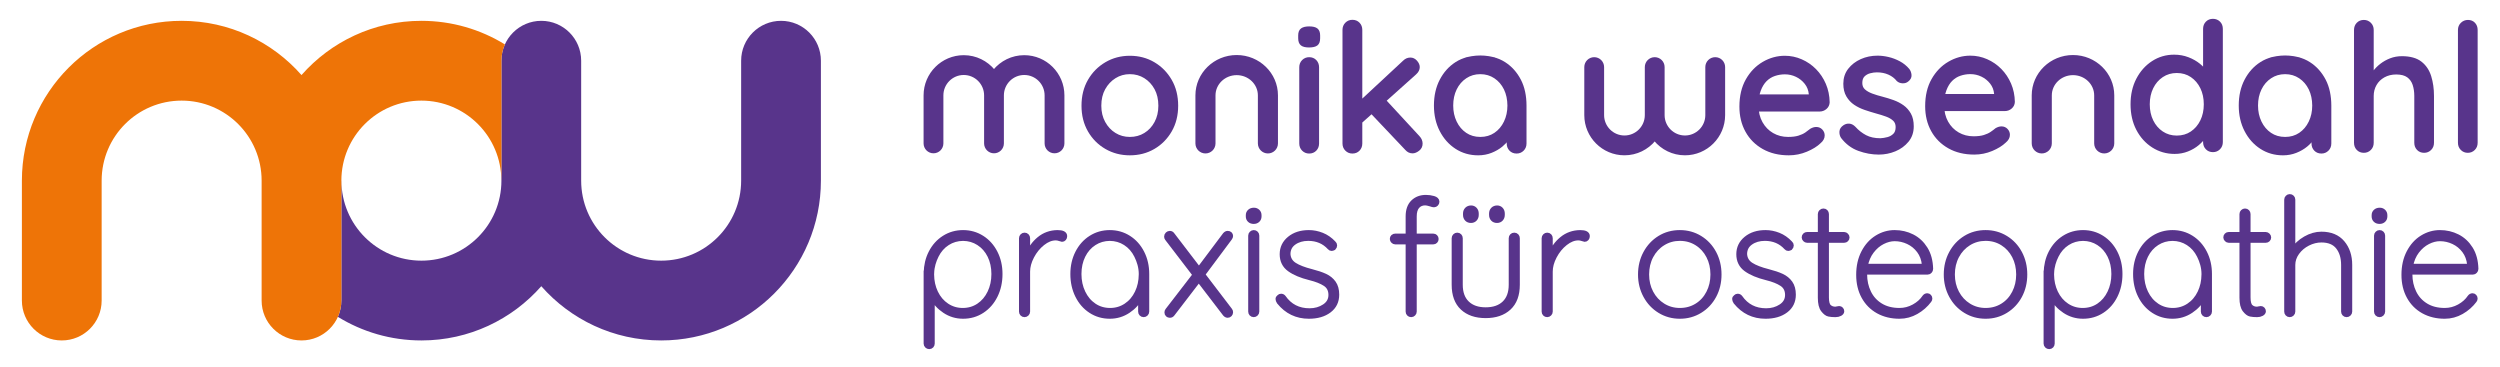 <?xml version="1.0" encoding="UTF-8" standalone="no"?>
<!DOCTYPE svg PUBLIC "-//W3C//DTD SVG 1.1//EN" "http://www.w3.org/Graphics/SVG/1.1/DTD/svg11.dtd">
<svg width="100%" height="100%" viewBox="0 0 341 50" version="1.1" xmlns="http://www.w3.org/2000/svg" xmlns:xlink="http://www.w3.org/1999/xlink" xml:space="preserve" xmlns:serif="http://www.serif.com/" style="fill-rule:evenodd;clip-rule:evenodd;stroke-miterlimit:10;">
    <g transform="matrix(0.28,0,0,0.235,103.955,27.101)">
        <g id="ArtBoard2">
            <g>
                <g transform="matrix(2.047,0,0,2.44,-493.191,-770.076)">
                    <clipPath id="_clip1">
                        <rect x="64.78" y="272.819" width="584.593" height="78.572" clip-rule="nonzero"/>
                    </clipPath>
                    <g clip-path="url(#_clip1)">
                        <g transform="matrix(1,0,0,1,577.59,276.942)">
                            <path d="M0,23.89C1.321,23.89 2.482,23.553 3.482,22.877C4.479,22.202 5.261,21.288 5.825,20.134C6.387,18.98 6.668,17.672 6.668,16.208C6.668,14.745 6.387,13.437 5.825,12.283C5.261,11.129 4.479,10.215 3.482,9.539C2.482,8.864 1.321,8.526 0,8.526C-1.296,8.526 -2.448,8.864 -3.461,9.539C-4.475,10.215 -5.263,11.129 -5.825,12.283C-6.388,13.437 -6.669,14.745 -6.669,16.208C-6.669,17.672 -6.388,18.98 -5.825,20.134C-5.263,21.288 -4.475,22.202 -3.461,22.877C-2.448,23.553 -1.296,23.89 0,23.89M8.61,-3.883C9.201,-3.883 9.7,-3.686 10.108,-3.292C10.516,-2.898 10.72,-2.378 10.72,-1.731L10.72,25.199C10.72,25.818 10.516,26.332 10.108,26.739C9.7,27.147 9.201,27.351 8.61,27.351C7.991,27.351 7.485,27.147 7.09,26.739C6.697,26.332 6.499,25.818 6.499,25.199L6.499,22.16L7.344,22.202C7.344,22.708 7.14,23.278 6.732,23.911C6.324,24.545 5.767,25.157 5.065,25.747C4.361,26.338 3.531,26.824 2.575,27.203C1.618,27.583 0.591,27.773 -0.507,27.773C-2.421,27.773 -4.158,27.274 -5.72,26.275C-7.281,25.277 -8.512,23.911 -9.413,22.181C-10.314,20.451 -10.763,18.46 -10.763,16.208C-10.763,13.957 -10.314,11.966 -9.413,10.236C-8.512,8.505 -7.297,7.14 -5.762,6.141C-4.229,5.143 -2.519,4.643 -0.634,4.643C0.549,4.643 1.652,4.84 2.68,5.234C3.707,5.628 4.601,6.135 5.359,6.754C6.12,7.373 6.717,8.027 7.154,8.716C7.591,9.406 7.808,10.06 7.808,10.679L6.499,10.806L6.499,-1.731C6.499,-2.349 6.697,-2.863 7.09,-3.271C7.485,-3.679 7.991,-3.883 8.61,-3.883" style="fill:rgb(88,52,139);fill-rule:nonzero;"/>
                        </g>
                        <g transform="matrix(1,0,0,1,577.59,276.942)">
                            <path d="M0,23.89C1.321,23.89 2.482,23.553 3.482,22.877C4.479,22.202 5.261,21.288 5.825,20.134C6.387,18.98 6.668,17.672 6.668,16.208C6.668,14.745 6.387,13.437 5.825,12.283C5.261,11.129 4.479,10.215 3.482,9.539C2.482,8.864 1.321,8.526 0,8.526C-1.296,8.526 -2.448,8.864 -3.461,9.539C-4.475,10.215 -5.263,11.129 -5.825,12.283C-6.388,13.437 -6.669,14.745 -6.669,16.208C-6.669,17.672 -6.388,18.98 -5.825,20.134C-5.263,21.288 -4.475,22.202 -3.461,22.877C-2.448,23.553 -1.296,23.89 0,23.89ZM8.61,-3.883C9.201,-3.883 9.7,-3.686 10.108,-3.292C10.516,-2.898 10.72,-2.378 10.72,-1.731L10.72,25.199C10.72,25.818 10.516,26.332 10.108,26.739C9.7,27.147 9.201,27.351 8.61,27.351C7.991,27.351 7.485,27.147 7.09,26.739C6.697,26.332 6.499,25.818 6.499,25.199L6.499,22.16L7.344,22.202C7.344,22.708 7.14,23.278 6.732,23.911C6.324,24.545 5.767,25.157 5.065,25.747C4.361,26.338 3.531,26.824 2.575,27.203C1.618,27.583 0.591,27.773 -0.507,27.773C-2.421,27.773 -4.158,27.274 -5.72,26.275C-7.281,25.277 -8.512,23.911 -9.413,22.181C-10.314,20.451 -10.763,18.46 -10.763,16.208C-10.763,13.957 -10.314,11.966 -9.413,10.236C-8.512,8.505 -7.297,7.14 -5.762,6.141C-4.229,5.143 -2.519,4.643 -0.634,4.643C0.549,4.643 1.652,4.84 2.68,5.234C3.707,5.628 4.601,6.135 5.359,6.754C6.12,7.373 6.717,8.027 7.154,8.716C7.591,9.406 7.808,10.06 7.808,10.679L6.499,10.806L6.499,-1.731C6.499,-2.349 6.697,-2.863 7.09,-3.271C7.485,-3.679 7.991,-3.883 8.61,-3.883Z" style="fill:none;fill-rule:nonzero;stroke:rgb(88,52,139);stroke-width:0.48px;"/>
                        </g>
                    </g>
                </g>
                <g transform="matrix(2.047,0,0,2.44,9.202,82.278)">
                    <path d="M0,-76.029C-5.242,-76.029 -9.49,-71.78 -9.49,-66.539L-9.49,-38.014C-9.49,-27.502 -18.012,-18.979 -28.525,-18.979C-39.038,-18.979 -47.561,-27.502 -47.561,-38.014L-47.561,-66.539C-47.561,-71.78 -51.809,-76.029 -57.05,-76.029C-62.292,-76.029 -66.54,-71.78 -66.54,-66.539L-66.54,-38.014C-66.54,-27.502 -75.063,-18.979 -85.576,-18.979C-96.089,-18.979 -104.611,-27.502 -104.611,-38.014L-104.629,-38.014L-104.629,-9.489C-104.629,-8.108 -104.931,-6.799 -105.462,-5.615C-99.676,-2.056 -92.867,0 -85.576,0C-74.21,0 -64.017,-4.994 -57.05,-12.9C-50.084,-4.994 -39.891,0 -28.525,0C-7.531,0 9.49,-17.02 9.49,-38.014L9.49,-66.539C9.49,-71.78 5.24,-76.029 0,-76.029" style="fill:rgb(88,52,139);fill-rule:nonzero;"/>
                </g>
                <g transform="matrix(2.047,0,0,2.44,-125.297,68.579)">
                    <path d="M0,-64.8C-5.786,-68.359 -12.595,-70.415 -19.886,-70.415C-31.252,-70.415 -41.445,-65.421 -48.411,-57.515C-55.378,-65.421 -65.571,-70.415 -76.936,-70.415C-97.931,-70.415 -114.951,-53.395 -114.951,-32.4L-114.951,-3.875C-114.951,1.366 -110.703,5.615 -105.462,5.615C-100.22,5.615 -95.971,1.366 -95.971,-3.875L-95.971,-32.4C-95.971,-42.913 -87.449,-51.435 -76.936,-51.435C-66.424,-51.435 -57.901,-42.913 -57.901,-32.4L-57.901,-3.875C-57.901,1.366 -53.653,5.615 -48.411,5.615C-43.17,5.615 -38.922,1.366 -38.922,-3.875L-38.922,-32.4C-38.922,-42.913 -30.399,-51.435 -19.886,-51.435C-9.373,-51.435 -0.851,-42.913 -0.851,-32.4L-0.833,-32.4L-0.833,-60.925C-0.833,-62.307 -0.531,-63.616 0,-64.8" style="fill:rgb(238,116,7);fill-rule:nonzero;"/>
                </g>
                <g transform="matrix(2.047,0,0,2.44,147.458,65.254)">
                    <path d="M0,-17.839C0,-17.611 -0.064,-17.421 -0.191,-17.269C-0.318,-17.116 -0.482,-17.041 -0.686,-17.041C-0.763,-17.041 -0.946,-17.097 -1.236,-17.212C-1.528,-17.326 -1.84,-17.383 -2.169,-17.383C-3.209,-17.383 -4.248,-16.97 -5.287,-16.147C-6.327,-15.322 -7.177,-14.283 -7.836,-13.028C-8.496,-11.773 -8.825,-10.561 -8.825,-9.395L-8.825,0.115C-8.825,0.317 -8.901,0.494 -9.053,0.647C-9.206,0.8 -9.384,0.875 -9.586,0.875C-9.814,0.875 -9.999,0.8 -10.139,0.647C-10.277,0.494 -10.347,0.317 -10.347,0.115L-10.347,-17.345C-10.347,-17.548 -10.272,-17.725 -10.119,-17.878C-9.967,-18.029 -9.79,-18.106 -9.586,-18.106C-9.358,-18.106 -9.174,-18.029 -9.034,-17.878C-8.896,-17.725 -8.825,-17.548 -8.825,-17.345L-8.825,-13.313C-8.243,-14.859 -7.335,-16.14 -6.106,-17.154C-4.876,-18.169 -3.424,-18.689 -1.75,-18.714C-0.584,-18.714 0,-18.422 0,-17.839" style="fill:rgb(88,52,139);fill-rule:nonzero;"/>
                </g>
                <g transform="matrix(2.047,0,0,2.44,147.458,65.254)">
                    <path d="M0,-17.839C0,-17.611 -0.064,-17.421 -0.191,-17.269C-0.318,-17.116 -0.482,-17.041 -0.686,-17.041C-0.763,-17.041 -0.946,-17.097 -1.236,-17.212C-1.528,-17.326 -1.84,-17.383 -2.169,-17.383C-3.209,-17.383 -4.248,-16.97 -5.287,-16.147C-6.327,-15.322 -7.177,-14.283 -7.836,-13.028C-8.496,-11.773 -8.825,-10.561 -8.825,-9.395L-8.825,0.115C-8.825,0.317 -8.901,0.494 -9.053,0.647C-9.206,0.8 -9.384,0.875 -9.586,0.875C-9.814,0.875 -9.999,0.8 -10.139,0.647C-10.277,0.494 -10.347,0.317 -10.347,0.115L-10.347,-17.345C-10.347,-17.548 -10.272,-17.725 -10.119,-17.878C-9.967,-18.029 -9.79,-18.106 -9.586,-18.106C-9.358,-18.106 -9.174,-18.029 -9.034,-17.878C-8.896,-17.725 -8.825,-17.548 -8.825,-17.345L-8.825,-13.313C-8.243,-14.859 -7.335,-16.14 -6.106,-17.154C-4.876,-18.169 -3.424,-18.689 -1.75,-18.714C-0.584,-18.714 0,-18.422 0,-17.839Z" style="fill:none;fill-rule:nonzero;stroke:rgb(88,52,139);stroke-width:1.12px;"/>
                </g>
                <g transform="matrix(2.047,0,0,2.44,227.963,23.023)">
                    <path d="M0,17.118C0.101,17.245 0.153,17.397 0.153,17.574C0.153,17.777 0.083,17.955 -0.056,18.107C-0.196,18.259 -0.368,18.334 -0.57,18.334C-0.798,18.334 -1.015,18.221 -1.217,17.992L-7.454,9.853L-13.73,18.031C-13.883,18.234 -14.087,18.334 -14.339,18.334C-14.543,18.334 -14.714,18.271 -14.852,18.145C-14.992,18.019 -15.063,17.84 -15.063,17.612C-15.063,17.435 -15.011,17.283 -14.91,17.156L-8.368,8.673L-14.986,0.039C-15.087,-0.088 -15.138,-0.24 -15.138,-0.418C-15.138,-0.646 -15.056,-0.836 -14.891,-0.988C-14.726,-1.14 -14.543,-1.216 -14.339,-1.216C-14.087,-1.216 -13.883,-1.102 -13.73,-0.874L-7.416,7.38L-1.217,-0.874C-1.015,-1.102 -0.798,-1.216 -0.57,-1.216C-0.342,-1.216 -0.165,-1.153 -0.037,-1.027C0.088,-0.899 0.153,-0.747 0.153,-0.57C0.153,-0.418 0.088,-0.253 -0.037,-0.075L-6.504,8.597L0,17.118Z" style="fill:rgb(88,52,139);fill-rule:nonzero;stroke:rgb(88,52,139);stroke-width:1.12px;"/>
                </g>
                <g transform="matrix(2.047,0,0,2.44,240.576,7.153)">
                    <path d="M0,24.459C-0.151,24.611 -0.329,24.687 -0.531,24.687C-0.759,24.687 -0.944,24.611 -1.084,24.459C-1.223,24.306 -1.292,24.129 -1.292,23.926L-1.292,5.858C-1.292,5.656 -1.217,5.478 -1.064,5.326C-0.912,5.174 -0.735,5.098 -0.531,5.098C-0.303,5.098 -0.12,5.174 0.021,5.326C0.159,5.478 0.228,5.656 0.228,5.858L0.228,23.926C0.228,24.129 0.153,24.306 0,24.459M-1.501,2.168C-1.744,1.94 -1.862,1.649 -1.862,1.293L-1.862,0.989C-1.862,0.635 -1.737,0.343 -1.483,0.115C-1.23,-0.114 -0.901,-0.228 -0.493,-0.228C-0.138,-0.228 0.159,-0.114 0.4,0.115C0.641,0.343 0.761,0.635 0.761,0.989L0.761,1.293C0.761,1.649 0.641,1.94 0.4,2.168C0.159,2.397 -0.151,2.511 -0.531,2.511C-0.938,2.511 -1.262,2.397 -1.501,2.168" style="fill:rgb(88,52,139);fill-rule:nonzero;"/>
                </g>
                <g transform="matrix(2.047,0,0,2.44,240.576,7.153)">
                    <path d="M0,24.459C-0.151,24.611 -0.329,24.687 -0.531,24.687C-0.759,24.687 -0.944,24.611 -1.084,24.459C-1.223,24.306 -1.292,24.129 -1.292,23.926L-1.292,5.858C-1.292,5.656 -1.217,5.478 -1.064,5.326C-0.912,5.174 -0.735,5.098 -0.531,5.098C-0.303,5.098 -0.12,5.174 0.021,5.326C0.159,5.478 0.228,5.656 0.228,5.858L0.228,23.926C0.228,24.129 0.153,24.306 0,24.459ZM-1.501,2.168C-1.744,1.94 -1.862,1.649 -1.862,1.293L-1.862,0.989C-1.862,0.635 -1.737,0.343 -1.483,0.115C-1.23,-0.114 -0.901,-0.228 -0.493,-0.228C-0.138,-0.228 0.159,-0.114 0.4,0.115C0.641,0.343 0.761,0.635 0.761,0.989L0.761,1.293C0.761,1.649 0.641,1.94 0.4,2.168C0.159,2.397 -0.151,2.511 -0.531,2.511C-0.938,2.511 -1.262,2.397 -1.501,2.168Z" style="fill:none;fill-rule:nonzero;stroke:rgb(88,52,139);stroke-width:1.12px;"/>
                </g>
                <g transform="matrix(2.047,0,0,2.44,251.243,29.707)">
                    <path d="M0,11.678C0,11.501 0.101,11.335 0.305,11.183C0.432,11.057 0.584,10.993 0.761,10.993C1.015,10.993 1.217,11.095 1.37,11.298C2.84,13.403 4.894,14.454 7.533,14.454C8.875,14.454 10.055,14.118 11.07,13.447C12.085,12.775 12.59,11.868 12.59,10.727C12.59,9.561 12.147,8.686 11.259,8.102C10.372,7.519 9.155,7.037 7.608,6.657C5.555,6.15 3.937,5.472 2.758,4.621C1.578,3.772 0.989,2.574 0.989,1.027C0.989,-0.468 1.585,-1.705 2.778,-2.681C3.969,-3.657 5.502,-4.146 7.38,-4.146C8.419,-4.146 9.453,-3.943 10.481,-3.537C11.507,-3.131 12.439,-2.485 13.276,-1.597C13.452,-1.445 13.542,-1.268 13.542,-1.065C13.542,-0.837 13.452,-0.634 13.276,-0.456C13.072,-0.355 12.907,-0.304 12.781,-0.304C12.603,-0.304 12.451,-0.38 12.324,-0.532C11.006,-1.978 9.306,-2.7 7.228,-2.7C5.884,-2.7 4.749,-2.371 3.823,-1.711C2.898,-1.052 2.436,-0.139 2.436,1.027C2.511,2.118 3.01,2.961 3.937,3.556C4.863,4.153 6.225,4.679 8.026,5.136C9.32,5.465 10.391,5.826 11.24,6.22C12.089,6.613 12.769,7.164 13.276,7.874C13.782,8.584 14.037,9.51 14.037,10.651C14.037,12.248 13.42,13.511 12.191,14.435C10.961,15.362 9.358,15.824 7.38,15.824C4.489,15.824 2.118,14.683 0.267,12.401C0.088,12.121 0,11.881 0,11.678" style="fill:rgb(88,52,139);fill-rule:nonzero;"/>
                </g>
                <g transform="matrix(2.047,0,0,2.44,251.243,29.707)">
                    <path d="M0,11.678C0,11.501 0.101,11.335 0.305,11.183C0.432,11.057 0.584,10.993 0.761,10.993C1.015,10.993 1.217,11.095 1.37,11.298C2.84,13.403 4.894,14.454 7.533,14.454C8.875,14.454 10.055,14.118 11.07,13.447C12.085,12.775 12.59,11.868 12.59,10.727C12.59,9.561 12.147,8.686 11.259,8.102C10.372,7.519 9.155,7.037 7.608,6.657C5.555,6.15 3.937,5.472 2.758,4.621C1.578,3.772 0.989,2.574 0.989,1.027C0.989,-0.468 1.585,-1.705 2.778,-2.681C3.969,-3.657 5.502,-4.146 7.38,-4.146C8.419,-4.146 9.453,-3.943 10.481,-3.537C11.507,-3.131 12.439,-2.485 13.276,-1.597C13.452,-1.445 13.542,-1.268 13.542,-1.065C13.542,-0.837 13.452,-0.634 13.276,-0.456C13.072,-0.355 12.907,-0.304 12.781,-0.304C12.603,-0.304 12.451,-0.38 12.324,-0.532C11.006,-1.978 9.306,-2.7 7.228,-2.7C5.884,-2.7 4.749,-2.371 3.823,-1.711C2.898,-1.052 2.436,-0.139 2.436,1.027C2.511,2.118 3.01,2.961 3.937,3.556C4.863,4.153 6.225,4.679 8.026,5.136C9.32,5.465 10.391,5.826 11.24,6.22C12.089,6.613 12.769,7.164 13.276,7.874C13.782,8.584 14.037,9.51 14.037,10.651C14.037,12.248 13.42,13.511 12.191,14.435C10.961,15.362 9.358,15.824 7.38,15.824C4.489,15.824 2.118,14.683 0.267,12.401C0.088,12.121 0,11.881 0,11.678Z" style="fill:none;fill-rule:nonzero;stroke:rgb(88,52,139);stroke-width:1.12px;"/>
                </g>
                <g transform="matrix(2.047,0,0,2.44,327.976,44.416)">
                    <path d="M0,-9.128C0.14,-8.988 0.209,-8.817 0.209,-8.614C0.209,-8.411 0.14,-8.24 0,-8.101C-0.14,-7.961 -0.31,-7.892 -0.514,-7.892L-5.003,-7.892L-5.003,8.655C-5.003,8.857 -5.078,9.035 -5.231,9.187C-5.382,9.34 -5.56,9.415 -5.762,9.415C-5.99,9.415 -6.176,9.34 -6.314,9.187C-6.454,9.035 -6.523,8.857 -6.523,8.655L-6.523,-7.892L-9.566,-7.892C-9.745,-7.892 -9.909,-7.968 -10.062,-8.12C-10.213,-8.273 -10.29,-8.437 -10.29,-8.614C-10.29,-8.843 -10.219,-9.02 -10.079,-9.147C-9.941,-9.274 -9.769,-9.337 -9.566,-9.337L-6.523,-9.337L-6.523,-13.978C-6.523,-15.474 -6.123,-16.608 -5.325,-17.382C-4.528,-18.155 -3.506,-18.543 -2.264,-18.543C-1.63,-18.543 -1.028,-18.46 -0.456,-18.295C0.114,-18.13 0.4,-17.858 0.4,-17.478C0.4,-17.274 0.323,-17.097 0.172,-16.945C0.019,-16.793 -0.146,-16.716 -0.323,-16.716C-0.527,-16.716 -0.793,-16.779 -1.122,-16.907C-1.705,-17.084 -2.137,-17.173 -2.416,-17.173C-3.201,-17.173 -3.829,-16.907 -4.298,-16.375C-4.768,-15.841 -5.003,-15.043 -5.003,-13.978L-5.003,-9.337L-0.514,-9.337C-0.31,-9.337 -0.14,-9.267 0,-9.128" style="fill:rgb(88,52,139);fill-rule:nonzero;"/>
                </g>
                <g transform="matrix(2.047,0,0,2.44,327.976,44.416)">
                    <path d="M0,-9.128C0.14,-8.988 0.209,-8.817 0.209,-8.614C0.209,-8.411 0.14,-8.24 0,-8.101C-0.14,-7.961 -0.31,-7.892 -0.514,-7.892L-5.003,-7.892L-5.003,8.655C-5.003,8.857 -5.078,9.035 -5.231,9.187C-5.382,9.34 -5.56,9.415 -5.762,9.415C-5.99,9.415 -6.176,9.34 -6.314,9.187C-6.454,9.035 -6.523,8.857 -6.523,8.655L-6.523,-7.892L-9.566,-7.892C-9.745,-7.892 -9.909,-7.968 -10.062,-8.12C-10.213,-8.273 -10.29,-8.437 -10.29,-8.614C-10.29,-8.843 -10.219,-9.02 -10.079,-9.147C-9.941,-9.274 -9.769,-9.337 -9.566,-9.337L-6.523,-9.337L-6.523,-13.978C-6.523,-15.474 -6.123,-16.608 -5.325,-17.382C-4.528,-18.155 -3.506,-18.543 -2.264,-18.543C-1.63,-18.543 -1.028,-18.46 -0.456,-18.295C0.114,-18.13 0.4,-17.858 0.4,-17.478C0.4,-17.274 0.323,-17.097 0.172,-16.945C0.019,-16.793 -0.146,-16.716 -0.323,-16.716C-0.527,-16.716 -0.793,-16.779 -1.122,-16.907C-1.705,-17.084 -2.137,-17.173 -2.416,-17.173C-3.201,-17.173 -3.829,-16.907 -4.298,-16.375C-4.768,-15.841 -5.003,-15.043 -5.003,-13.978L-5.003,-9.337L-0.514,-9.337C-0.31,-9.337 -0.14,-9.267 0,-9.128Z" style="fill:none;fill-rule:nonzero;stroke:rgb(88,52,139);stroke-width:1.12px;"/>
                </g>
                <g transform="matrix(2.047,0,0,2.44,356.002,61.449)">
                    <path d="M0,-20.35C-0.241,-20.603 -0.36,-20.933 -0.36,-21.339L-0.36,-21.643C-0.36,-22.048 -0.233,-22.379 0.021,-22.633C0.273,-22.886 0.604,-23.013 1.008,-23.013C1.363,-23.013 1.662,-22.886 1.903,-22.633C2.143,-22.379 2.265,-22.048 2.265,-21.643L2.265,-21.339C2.265,-20.933 2.143,-20.603 1.903,-20.35C1.662,-20.096 1.352,-19.97 0.971,-19.97C0.565,-19.97 0.241,-20.096 0,-20.35M-6.199,-20.35C-6.441,-20.603 -6.56,-20.933 -6.56,-21.339L-6.56,-21.643C-6.56,-22.048 -6.433,-22.379 -6.18,-22.633C-5.927,-22.886 -5.597,-23.013 -5.192,-23.013C-4.836,-23.013 -4.539,-22.886 -4.298,-22.633C-4.057,-22.379 -3.935,-22.048 -3.935,-21.643L-3.935,-21.339C-3.935,-20.933 -4.057,-20.603 -4.298,-20.35C-4.539,-20.096 -4.849,-19.97 -5.229,-19.97C-5.635,-19.97 -5.958,-20.096 -6.199,-20.35M5.631,-16.318C5.77,-16.166 5.839,-15.989 5.839,-15.786L5.839,-4.717C5.839,-2.307 5.162,-0.475 3.803,0.78C2.447,2.035 0.604,2.663 -1.729,2.663C-4.064,2.663 -5.902,2.035 -7.244,0.78C-8.589,-0.475 -9.26,-2.307 -9.26,-4.717L-9.26,-15.786C-9.26,-15.989 -9.185,-16.166 -9.033,-16.318C-8.882,-16.47 -8.703,-16.546 -8.501,-16.546C-8.273,-16.546 -8.089,-16.47 -7.949,-16.318C-7.811,-16.166 -7.74,-15.989 -7.74,-15.786L-7.74,-4.717C-7.74,-2.814 -7.207,-1.35 -6.141,-0.323C-5.077,0.704 -3.606,1.217 -1.729,1.217C0.172,1.217 1.655,0.704 2.721,-0.323C3.786,-1.35 4.319,-2.814 4.319,-4.717L4.319,-15.786C4.319,-15.989 4.388,-16.166 4.528,-16.318C4.667,-16.47 4.85,-16.546 5.078,-16.546C5.308,-16.546 5.491,-16.47 5.631,-16.318" style="fill:rgb(88,52,139);fill-rule:nonzero;"/>
                </g>
                <g transform="matrix(2.047,0,0,2.44,356.002,61.449)">
                    <path d="M0,-20.35C-0.241,-20.603 -0.36,-20.933 -0.36,-21.339L-0.36,-21.643C-0.36,-22.048 -0.233,-22.379 0.021,-22.633C0.273,-22.886 0.604,-23.013 1.008,-23.013C1.363,-23.013 1.662,-22.886 1.903,-22.633C2.143,-22.379 2.265,-22.048 2.265,-21.643L2.265,-21.339C2.265,-20.933 2.143,-20.603 1.903,-20.35C1.662,-20.096 1.352,-19.97 0.971,-19.97C0.565,-19.97 0.241,-20.096 0,-20.35ZM-6.199,-20.35C-6.441,-20.603 -6.56,-20.933 -6.56,-21.339L-6.56,-21.643C-6.56,-22.048 -6.433,-22.379 -6.18,-22.633C-5.927,-22.886 -5.597,-23.013 -5.192,-23.013C-4.836,-23.013 -4.539,-22.886 -4.298,-22.633C-4.057,-22.379 -3.935,-22.048 -3.935,-21.643L-3.935,-21.339C-3.935,-20.933 -4.057,-20.603 -4.298,-20.35C-4.539,-20.096 -4.849,-19.97 -5.229,-19.97C-5.635,-19.97 -5.958,-20.096 -6.199,-20.35ZM5.631,-16.318C5.77,-16.166 5.839,-15.989 5.839,-15.786L5.839,-4.717C5.839,-2.307 5.162,-0.475 3.803,0.78C2.447,2.035 0.604,2.663 -1.729,2.663C-4.064,2.663 -5.902,2.035 -7.244,0.78C-8.589,-0.475 -9.26,-2.307 -9.26,-4.717L-9.26,-15.786C-9.26,-15.989 -9.185,-16.166 -9.033,-16.318C-8.882,-16.47 -8.703,-16.546 -8.501,-16.546C-8.273,-16.546 -8.089,-16.47 -7.949,-16.318C-7.811,-16.166 -7.74,-15.989 -7.74,-15.786L-7.74,-4.717C-7.74,-2.814 -7.207,-1.35 -6.141,-0.323C-5.077,0.704 -3.606,1.217 -1.729,1.217C0.172,1.217 1.655,0.704 2.721,-0.323C3.786,-1.35 4.319,-2.814 4.319,-4.717L4.319,-15.786C4.319,-15.989 4.388,-16.166 4.528,-16.318C4.667,-16.47 4.85,-16.546 5.078,-16.546C5.308,-16.546 5.491,-16.47 5.631,-16.318Z" style="fill:none;fill-rule:nonzero;stroke:rgb(88,52,139);stroke-width:1.12px;"/>
                </g>
                <g transform="matrix(2.047,0,0,2.44,402.057,65.254)">
                    <path d="M0,-17.839C0,-17.611 -0.063,-17.421 -0.191,-17.269C-0.318,-17.116 -0.482,-17.041 -0.684,-17.041C-0.761,-17.041 -0.944,-17.097 -1.236,-17.212C-1.527,-17.326 -1.838,-17.383 -2.169,-17.383C-3.208,-17.383 -4.248,-16.97 -5.287,-16.147C-6.327,-15.322 -7.177,-14.283 -7.835,-13.028C-8.496,-11.773 -8.825,-10.561 -8.825,-9.395L-8.825,0.115C-8.825,0.317 -8.899,0.494 -9.053,0.647C-9.204,0.8 -9.383,0.875 -9.585,0.875C-9.813,0.875 -9.997,0.8 -10.137,0.647C-10.277,0.494 -10.346,0.317 -10.346,0.115L-10.346,-17.345C-10.346,-17.548 -10.27,-17.725 -10.118,-17.878C-9.965,-18.029 -9.789,-18.106 -9.585,-18.106C-9.357,-18.106 -9.174,-18.029 -9.033,-17.878C-8.895,-17.725 -8.825,-17.548 -8.825,-17.345L-8.825,-13.313C-8.241,-14.859 -7.336,-16.14 -6.104,-17.154C-4.874,-18.169 -3.423,-18.689 -1.75,-18.714C-0.583,-18.714 0,-18.422 0,-17.839" style="fill:rgb(88,52,139);fill-rule:nonzero;"/>
                </g>
                <g transform="matrix(2.047,0,0,2.44,402.057,65.254)">
                    <path d="M0,-17.839C0,-17.611 -0.063,-17.421 -0.191,-17.269C-0.318,-17.116 -0.482,-17.041 -0.684,-17.041C-0.761,-17.041 -0.944,-17.097 -1.236,-17.212C-1.527,-17.326 -1.838,-17.383 -2.169,-17.383C-3.208,-17.383 -4.248,-16.97 -5.287,-16.147C-6.327,-15.322 -7.177,-14.283 -7.835,-13.028C-8.496,-11.773 -8.825,-10.561 -8.825,-9.395L-8.825,0.115C-8.825,0.317 -8.899,0.494 -9.053,0.647C-9.204,0.8 -9.383,0.875 -9.585,0.875C-9.813,0.875 -9.997,0.8 -10.137,0.647C-10.277,0.494 -10.346,0.317 -10.346,0.115L-10.346,-17.345C-10.346,-17.548 -10.27,-17.725 -10.118,-17.878C-9.965,-18.029 -9.789,-18.106 -9.585,-18.106C-9.357,-18.106 -9.174,-18.029 -9.033,-17.878C-8.895,-17.725 -8.825,-17.548 -8.825,-17.345L-8.825,-13.313C-8.241,-14.859 -7.336,-16.14 -6.104,-17.154C-4.874,-18.169 -3.423,-18.689 -1.75,-18.714C-0.583,-18.714 0,-18.422 0,-17.839Z" style="fill:none;fill-rule:nonzero;stroke:rgb(88,52,139);stroke-width:1.12px;"/>
                </g>
                <g transform="matrix(2.047,0,0,2.44,461.037,54.584)">
                    <path d="M0,-8.712C-0.671,-10.005 -1.604,-11.026 -2.797,-11.774C-3.988,-12.522 -5.332,-12.896 -6.828,-12.896C-8.299,-12.896 -9.636,-12.522 -10.84,-11.774C-12.046,-11.026 -12.99,-10.005 -13.676,-8.712C-14.36,-7.419 -14.702,-5.96 -14.702,-4.337C-14.702,-2.74 -14.36,-1.295 -13.676,-0.001C-12.99,1.292 -12.046,2.313 -10.84,3.061C-9.636,3.809 -8.299,4.183 -6.828,4.183C-5.332,4.183 -3.988,3.816 -2.797,3.08C-1.604,2.344 -0.671,1.324 0,0.017C0.671,-1.288 1.008,-2.74 1.008,-4.337C1.008,-5.96 0.671,-7.419 0,-8.712M1.312,0.74C0.501,2.249 -0.623,3.441 -2.055,4.316C-3.487,5.191 -5.078,5.629 -6.828,5.629C-8.578,5.629 -10.169,5.191 -11.603,4.316C-13.035,3.441 -14.164,2.243 -14.987,0.721C-15.811,-0.8 -16.224,-2.486 -16.224,-4.337C-16.224,-6.214 -15.811,-7.913 -14.987,-9.435C-14.164,-10.956 -13.041,-12.155 -11.621,-13.029C-10.201,-13.904 -8.604,-14.341 -6.828,-14.341C-5.078,-14.341 -3.487,-13.904 -2.055,-13.029C-0.623,-12.155 0.501,-10.956 1.312,-9.435C2.124,-7.913 2.529,-6.214 2.529,-4.337C2.529,-2.461 2.124,-0.768 1.312,0.74" style="fill:rgb(88,52,139);fill-rule:nonzero;"/>
                </g>
                <g transform="matrix(2.047,0,0,2.44,461.037,54.584)">
                    <path d="M0,-8.712C-0.671,-10.005 -1.604,-11.026 -2.797,-11.774C-3.988,-12.522 -5.332,-12.896 -6.828,-12.896C-8.299,-12.896 -9.636,-12.522 -10.84,-11.774C-12.046,-11.026 -12.99,-10.005 -13.676,-8.712C-14.36,-7.419 -14.702,-5.96 -14.702,-4.337C-14.702,-2.74 -14.36,-1.295 -13.676,-0.001C-12.99,1.292 -12.046,2.313 -10.84,3.061C-9.636,3.809 -8.299,4.183 -6.828,4.183C-5.332,4.183 -3.988,3.816 -2.797,3.08C-1.604,2.344 -0.671,1.324 0,0.017C0.671,-1.288 1.008,-2.74 1.008,-4.337C1.008,-5.96 0.671,-7.419 0,-8.712ZM1.312,0.74C0.501,2.249 -0.623,3.441 -2.055,4.316C-3.487,5.191 -5.078,5.629 -6.828,5.629C-8.578,5.629 -10.169,5.191 -11.603,4.316C-13.035,3.441 -14.164,2.243 -14.987,0.721C-15.811,-0.8 -16.224,-2.486 -16.224,-4.337C-16.224,-6.214 -15.811,-7.913 -14.987,-9.435C-14.164,-10.956 -13.041,-12.155 -11.621,-13.029C-10.201,-13.904 -8.604,-14.341 -6.828,-14.341C-5.078,-14.341 -3.487,-13.904 -2.055,-13.029C-0.623,-12.155 0.501,-10.956 1.312,-9.435C2.124,-7.913 2.529,-6.214 2.529,-4.337C2.529,-2.461 2.124,-0.768 1.312,0.74Z" style="fill:none;fill-rule:nonzero;stroke:rgb(88,52,139);stroke-width:1.12px;"/>
                </g>
                <g transform="matrix(2.047,0,0,2.44,473.686,29.707)">
                    <path d="M0,11.678C0,11.501 0.101,11.335 0.305,11.183C0.432,11.057 0.584,10.993 0.761,10.993C1.015,10.993 1.217,11.095 1.371,11.298C2.84,13.403 4.894,14.454 7.533,14.454C8.875,14.454 10.055,14.118 11.07,13.447C12.085,12.775 12.59,11.868 12.59,10.727C12.59,9.561 12.147,8.686 11.259,8.102C10.371,7.519 9.155,7.037 7.608,6.657C5.555,6.15 3.938,5.472 2.758,4.621C1.578,3.772 0.989,2.574 0.989,1.027C0.989,-0.468 1.585,-1.705 2.777,-2.681C3.969,-3.657 5.502,-4.146 7.38,-4.146C8.419,-4.146 9.453,-3.943 10.481,-3.537C11.507,-3.131 12.439,-2.485 13.276,-1.597C13.452,-1.445 13.542,-1.268 13.542,-1.065C13.542,-0.837 13.452,-0.634 13.276,-0.456C13.072,-0.355 12.907,-0.304 12.781,-0.304C12.605,-0.304 12.451,-0.38 12.324,-0.532C11.006,-1.978 9.305,-2.7 7.228,-2.7C5.884,-2.7 4.749,-2.371 3.823,-1.711C2.898,-1.052 2.436,-0.139 2.436,1.027C2.511,2.118 3.01,2.961 3.938,3.556C4.863,4.153 6.225,4.679 8.028,5.136C9.32,5.465 10.391,5.826 11.242,6.22C12.089,6.613 12.769,7.164 13.276,7.874C13.782,8.584 14.037,9.51 14.037,10.651C14.037,12.248 13.422,13.511 12.191,14.435C10.961,15.362 9.358,15.824 7.38,15.824C4.489,15.824 2.118,14.683 0.267,12.401C0.088,12.121 0,11.881 0,11.678" style="fill:rgb(88,52,139);fill-rule:nonzero;"/>
                </g>
                <g transform="matrix(2.047,0,0,2.44,473.686,29.707)">
                    <path d="M0,11.678C0,11.501 0.101,11.335 0.305,11.183C0.432,11.057 0.584,10.993 0.761,10.993C1.015,10.993 1.217,11.095 1.371,11.298C2.84,13.403 4.894,14.454 7.533,14.454C8.875,14.454 10.055,14.118 11.07,13.447C12.085,12.775 12.59,11.868 12.59,10.727C12.59,9.561 12.147,8.686 11.259,8.102C10.371,7.519 9.155,7.037 7.608,6.657C5.555,6.15 3.938,5.472 2.758,4.621C1.578,3.772 0.989,2.574 0.989,1.027C0.989,-0.468 1.585,-1.705 2.777,-2.681C3.969,-3.657 5.502,-4.146 7.38,-4.146C8.419,-4.146 9.453,-3.943 10.481,-3.537C11.507,-3.131 12.439,-2.485 13.276,-1.597C13.452,-1.445 13.542,-1.268 13.542,-1.065C13.542,-0.837 13.452,-0.634 13.276,-0.456C13.072,-0.355 12.907,-0.304 12.781,-0.304C12.605,-0.304 12.451,-0.38 12.324,-0.532C11.006,-1.978 9.305,-2.7 7.228,-2.7C5.884,-2.7 4.749,-2.371 3.823,-1.711C2.898,-1.052 2.436,-0.139 2.436,1.027C2.511,2.118 3.01,2.961 3.938,3.556C4.863,4.153 6.225,4.679 8.028,5.136C9.32,5.465 10.391,5.826 11.242,6.22C12.089,6.613 12.769,7.164 13.276,7.874C13.782,8.584 14.037,9.51 14.037,10.651C14.037,12.248 13.422,13.511 12.191,14.435C10.961,15.362 9.358,15.824 7.38,15.824C4.489,15.824 2.118,14.683 0.267,12.401C0.088,12.121 0,11.881 0,11.678Z" style="fill:none;fill-rule:nonzero;stroke:rgb(88,52,139);stroke-width:1.12px;"/>
                </g>
                <g transform="matrix(2.047,0,0,2.44,528.114,53.189)">
                    <path d="M0,-13.085C0.151,-12.933 0.228,-12.768 0.228,-12.59C0.228,-12.387 0.157,-12.216 0.018,-12.077C-0.122,-11.937 -0.292,-11.868 -0.496,-11.868L-4.68,-11.868L-4.68,1.674C-4.68,2.79 -4.484,3.532 -4.089,3.899C-3.697,4.267 -3.197,4.45 -2.588,4.45C-2.487,4.45 -2.339,4.425 -2.15,4.374C-1.96,4.324 -1.803,4.298 -1.675,4.298C-1.498,4.298 -1.345,4.369 -1.219,4.507C-1.092,4.647 -1.029,4.806 -1.029,4.983C-1.029,5.211 -1.18,5.408 -1.485,5.573C-1.789,5.738 -2.143,5.82 -2.55,5.82C-3.184,5.82 -3.717,5.775 -4.147,5.686C-4.579,5.598 -5.028,5.255 -5.497,4.66C-5.968,4.064 -6.2,3.094 -6.2,1.749L-6.2,-11.868L-9.32,-11.868C-9.498,-11.868 -9.663,-11.944 -9.814,-12.096C-9.967,-12.249 -10.042,-12.413 -10.042,-12.59C-10.042,-12.793 -9.973,-12.964 -9.834,-13.104C-9.696,-13.243 -9.524,-13.314 -9.32,-13.314L-6.2,-13.314L-6.2,-18.144C-6.2,-18.347 -6.125,-18.524 -5.972,-18.677C-5.822,-18.829 -5.643,-18.905 -5.441,-18.905C-5.213,-18.905 -5.028,-18.829 -4.889,-18.677C-4.751,-18.524 -4.68,-18.347 -4.68,-18.144L-4.68,-13.314L-0.496,-13.314C-0.318,-13.314 -0.154,-13.237 0,-13.085" style="fill:rgb(88,52,139);fill-rule:nonzero;"/>
                </g>
                <g transform="matrix(2.047,0,0,2.44,528.114,53.189)">
                    <path d="M0,-13.085C0.151,-12.933 0.228,-12.768 0.228,-12.59C0.228,-12.387 0.157,-12.216 0.018,-12.077C-0.122,-11.937 -0.292,-11.868 -0.496,-11.868L-4.68,-11.868L-4.68,1.674C-4.68,2.79 -4.484,3.532 -4.089,3.899C-3.697,4.267 -3.197,4.45 -2.588,4.45C-2.487,4.45 -2.339,4.425 -2.15,4.374C-1.96,4.324 -1.803,4.298 -1.675,4.298C-1.498,4.298 -1.345,4.369 -1.219,4.507C-1.092,4.647 -1.029,4.806 -1.029,4.983C-1.029,5.211 -1.18,5.408 -1.485,5.573C-1.789,5.738 -2.143,5.82 -2.55,5.82C-3.184,5.82 -3.717,5.775 -4.147,5.686C-4.579,5.598 -5.028,5.255 -5.497,4.66C-5.968,4.064 -6.2,3.094 -6.2,1.749L-6.2,-11.868L-9.32,-11.868C-9.498,-11.868 -9.663,-11.944 -9.814,-12.096C-9.967,-12.249 -10.042,-12.413 -10.042,-12.59C-10.042,-12.793 -9.973,-12.964 -9.834,-13.104C-9.696,-13.243 -9.524,-13.314 -9.32,-13.314L-6.2,-13.314L-6.2,-18.144C-6.2,-18.347 -6.125,-18.524 -5.972,-18.677C-5.822,-18.829 -5.643,-18.905 -5.441,-18.905C-5.213,-18.905 -5.028,-18.829 -4.889,-18.677C-4.751,-18.524 -4.68,-18.347 -4.68,-18.144L-4.68,-13.314L-0.496,-13.314C-0.318,-13.314 -0.154,-13.237 0,-13.085Z" style="fill:none;fill-rule:nonzero;stroke:rgb(88,52,139);stroke-width:1.12px;"/>
                </g>
                <g transform="matrix(2.047,0,0,2.44,545.827,62.797)">
                    <path d="M0,-15.444C-0.978,-14.95 -1.84,-14.214 -2.586,-13.238C-3.335,-12.261 -3.837,-11.076 -4.089,-9.681L9.909,-9.681L9.909,-10.024C9.781,-11.318 9.368,-12.426 8.671,-13.352C7.975,-14.277 7.112,-14.982 6.085,-15.463C5.057,-15.944 3.986,-16.186 2.871,-16.186C1.933,-16.186 0.975,-15.939 0,-15.444M11.088,-2.473C11.214,-2.334 11.277,-2.175 11.277,-1.998C11.277,-1.82 11.226,-1.668 11.124,-1.542C10.288,-0.425 9.248,0.488 8.005,1.198C6.764,1.907 5.433,2.263 4.012,2.263C2.11,2.263 0.424,1.857 -1.047,1.045C-2.517,0.234 -3.665,-0.92 -4.489,-2.416C-5.313,-3.912 -5.725,-5.649 -5.725,-7.628C-5.725,-9.656 -5.326,-11.437 -4.528,-12.972C-3.728,-14.506 -2.67,-15.678 -1.35,-16.49C-0.034,-17.301 1.374,-17.707 2.871,-17.707C4.367,-17.707 5.756,-17.384 7.035,-16.737C8.316,-16.09 9.363,-15.121 10.174,-13.828C10.986,-12.534 11.417,-10.937 11.468,-9.035C11.468,-8.832 11.391,-8.648 11.24,-8.483C11.088,-8.318 10.909,-8.236 10.707,-8.236L-4.242,-8.236L-4.242,-7.741C-4.242,-6.169 -3.925,-4.73 -3.291,-3.424C-2.657,-2.118 -1.72,-1.085 -0.475,-0.324C0.766,0.436 2.262,0.817 4.012,0.817C5.229,0.817 6.377,0.519 7.454,-0.077C8.532,-0.672 9.374,-1.427 9.983,-2.34C10.161,-2.569 10.376,-2.682 10.63,-2.682C10.808,-2.682 10.959,-2.612 11.088,-2.473" style="fill:rgb(88,52,139);fill-rule:nonzero;"/>
                </g>
                <g transform="matrix(2.047,0,0,2.44,545.827,62.797)">
                    <path d="M0,-15.444C-0.978,-14.95 -1.84,-14.214 -2.586,-13.238C-3.335,-12.261 -3.837,-11.076 -4.089,-9.681L9.909,-9.681L9.909,-10.024C9.781,-11.318 9.368,-12.426 8.671,-13.352C7.975,-14.277 7.112,-14.982 6.085,-15.463C5.057,-15.944 3.986,-16.186 2.871,-16.186C1.933,-16.186 0.975,-15.939 0,-15.444ZM11.088,-2.473C11.214,-2.334 11.277,-2.175 11.277,-1.998C11.277,-1.82 11.226,-1.668 11.124,-1.542C10.288,-0.425 9.248,0.488 8.005,1.198C6.764,1.907 5.433,2.263 4.012,2.263C2.11,2.263 0.424,1.857 -1.047,1.045C-2.517,0.234 -3.665,-0.92 -4.489,-2.416C-5.313,-3.912 -5.725,-5.649 -5.725,-7.628C-5.725,-9.656 -5.326,-11.437 -4.528,-12.972C-3.728,-14.506 -2.67,-15.678 -1.35,-16.49C-0.034,-17.301 1.374,-17.707 2.871,-17.707C4.367,-17.707 5.756,-17.384 7.035,-16.737C8.316,-16.09 9.363,-15.121 10.174,-13.828C10.986,-12.534 11.417,-10.937 11.468,-9.035C11.468,-8.832 11.391,-8.648 11.24,-8.483C11.088,-8.318 10.909,-8.236 10.707,-8.236L-4.242,-8.236L-4.242,-7.741C-4.242,-6.169 -3.925,-4.73 -3.291,-3.424C-2.657,-2.118 -1.72,-1.085 -0.475,-0.324C0.766,0.436 2.262,0.817 4.012,0.817C5.229,0.817 6.377,0.519 7.454,-0.077C8.532,-0.672 9.374,-1.427 9.983,-2.34C10.161,-2.569 10.376,-2.682 10.63,-2.682C10.808,-2.682 10.959,-2.612 11.088,-2.473Z" style="fill:none;fill-rule:nonzero;stroke:rgb(88,52,139);stroke-width:1.12px;"/>
                </g>
                <g transform="matrix(2.047,0,0,2.44,609.983,54.584)">
                    <path d="M0,-8.712C-0.673,-10.005 -1.606,-11.026 -2.797,-11.774C-3.988,-12.522 -5.332,-12.896 -6.828,-12.896C-8.301,-12.896 -9.638,-12.522 -10.842,-11.774C-12.046,-11.026 -12.99,-10.005 -13.676,-8.712C-14.36,-7.419 -14.702,-5.96 -14.702,-4.337C-14.702,-2.74 -14.36,-1.295 -13.676,-0.001C-12.99,1.292 -12.046,2.313 -10.842,3.061C-9.638,3.809 -8.301,4.183 -6.828,4.183C-5.332,4.183 -3.988,3.816 -2.797,3.08C-1.606,2.344 -0.673,1.324 0,0.017C0.671,-1.288 1.007,-2.74 1.007,-4.337C1.007,-5.96 0.671,-7.419 0,-8.712M1.312,0.74C0.499,2.249 -0.623,3.441 -2.055,4.316C-3.487,5.191 -5.078,5.629 -6.828,5.629C-8.578,5.629 -10.169,5.191 -11.603,4.316C-13.035,3.441 -14.164,2.243 -14.987,0.721C-15.811,-0.8 -16.224,-2.486 -16.224,-4.337C-16.224,-6.214 -15.811,-7.913 -14.987,-9.435C-14.164,-10.956 -13.042,-12.155 -11.621,-13.029C-10.201,-13.904 -8.604,-14.341 -6.828,-14.341C-5.078,-14.341 -3.487,-13.904 -2.055,-13.029C-0.623,-12.155 0.499,-10.956 1.312,-9.435C2.122,-7.913 2.529,-6.214 2.529,-4.337C2.529,-2.461 2.122,-0.768 1.312,0.74" style="fill:rgb(88,52,139);fill-rule:nonzero;"/>
                </g>
                <g transform="matrix(2.047,0,0,2.44,609.983,54.584)">
                    <path d="M0,-8.712C-0.673,-10.005 -1.606,-11.026 -2.797,-11.774C-3.988,-12.522 -5.332,-12.896 -6.828,-12.896C-8.301,-12.896 -9.638,-12.522 -10.842,-11.774C-12.046,-11.026 -12.99,-10.005 -13.676,-8.712C-14.36,-7.419 -14.702,-5.96 -14.702,-4.337C-14.702,-2.74 -14.36,-1.295 -13.676,-0.001C-12.99,1.292 -12.046,2.313 -10.842,3.061C-9.638,3.809 -8.301,4.183 -6.828,4.183C-5.332,4.183 -3.988,3.816 -2.797,3.08C-1.606,2.344 -0.673,1.324 0,0.017C0.671,-1.288 1.007,-2.74 1.007,-4.337C1.007,-5.96 0.671,-7.419 0,-8.712ZM1.312,0.74C0.499,2.249 -0.623,3.441 -2.055,4.316C-3.487,5.191 -5.078,5.629 -6.828,5.629C-8.578,5.629 -10.169,5.191 -11.603,4.316C-13.035,3.441 -14.164,2.243 -14.987,0.721C-15.811,-0.8 -16.224,-2.486 -16.224,-4.337C-16.224,-6.214 -15.811,-7.913 -14.987,-9.435C-14.164,-10.956 -13.042,-12.155 -11.621,-13.029C-10.201,-13.904 -8.604,-14.341 -6.828,-14.341C-5.078,-14.341 -3.487,-13.904 -2.055,-13.029C-0.623,-12.155 0.499,-10.956 1.312,-9.435C2.122,-7.913 2.529,-6.214 2.529,-4.337C2.529,-2.461 2.122,-0.768 1.312,0.74Z" style="fill:none;fill-rule:nonzero;stroke:rgb(88,52,139);stroke-width:1.12px;"/>
                </g>
                <g transform="matrix(2.047,0,0,2.44,733.506,53.189)">
                    <path d="M0,-13.085C0.151,-12.933 0.228,-12.768 0.228,-12.59C0.228,-12.387 0.157,-12.216 0.018,-12.077C-0.12,-11.937 -0.292,-11.868 -0.496,-11.868L-4.68,-11.868L-4.68,1.674C-4.68,2.79 -4.484,3.532 -4.089,3.899C-3.696,4.267 -3.197,4.45 -2.587,4.45C-2.485,4.45 -2.339,4.425 -2.15,4.374C-1.96,4.324 -1.801,4.298 -1.675,4.298C-1.498,4.298 -1.345,4.369 -1.219,4.507C-1.092,4.647 -1.028,4.806 -1.028,4.983C-1.028,5.211 -1.18,5.408 -1.484,5.573C-1.789,5.738 -2.143,5.82 -2.55,5.82C-3.184,5.82 -3.717,5.775 -4.147,5.686C-4.579,5.598 -5.029,5.255 -5.497,4.66C-5.966,4.064 -6.2,3.094 -6.2,1.749L-6.2,-11.868L-9.32,-11.868C-9.498,-11.868 -9.662,-11.944 -9.814,-12.096C-9.967,-12.249 -10.042,-12.413 -10.042,-12.59C-10.042,-12.793 -9.973,-12.964 -9.834,-13.104C-9.694,-13.243 -9.524,-13.314 -9.32,-13.314L-6.2,-13.314L-6.2,-18.144C-6.2,-18.347 -6.125,-18.524 -5.972,-18.677C-5.822,-18.829 -5.643,-18.905 -5.441,-18.905C-5.211,-18.905 -5.029,-18.829 -4.889,-18.677C-4.751,-18.524 -4.68,-18.347 -4.68,-18.144L-4.68,-13.314L-0.496,-13.314C-0.318,-13.314 -0.153,-13.237 0,-13.085" style="fill:rgb(88,52,139);fill-rule:nonzero;"/>
                </g>
                <g transform="matrix(2.047,0,0,2.44,733.506,53.189)">
                    <path d="M0,-13.085C0.151,-12.933 0.228,-12.768 0.228,-12.59C0.228,-12.387 0.157,-12.216 0.018,-12.077C-0.12,-11.937 -0.292,-11.868 -0.496,-11.868L-4.68,-11.868L-4.68,1.674C-4.68,2.79 -4.484,3.532 -4.089,3.899C-3.696,4.267 -3.197,4.45 -2.587,4.45C-2.485,4.45 -2.339,4.425 -2.15,4.374C-1.96,4.324 -1.801,4.298 -1.675,4.298C-1.498,4.298 -1.345,4.369 -1.219,4.507C-1.092,4.647 -1.028,4.806 -1.028,4.983C-1.028,5.211 -1.18,5.408 -1.484,5.573C-1.789,5.738 -2.143,5.82 -2.55,5.82C-3.184,5.82 -3.717,5.775 -4.147,5.686C-4.579,5.598 -5.029,5.255 -5.497,4.66C-5.966,4.064 -6.2,3.094 -6.2,1.749L-6.2,-11.868L-9.32,-11.868C-9.498,-11.868 -9.662,-11.944 -9.814,-12.096C-9.967,-12.249 -10.042,-12.413 -10.042,-12.59C-10.042,-12.793 -9.973,-12.964 -9.834,-13.104C-9.694,-13.243 -9.524,-13.314 -9.32,-13.314L-6.2,-13.314L-6.2,-18.144C-6.2,-18.347 -6.125,-18.524 -5.972,-18.677C-5.822,-18.829 -5.643,-18.905 -5.441,-18.905C-5.211,-18.905 -5.029,-18.829 -4.889,-18.677C-4.751,-18.524 -4.68,-18.347 -4.68,-18.144L-4.68,-13.314L-0.496,-13.314C-0.318,-13.314 -0.153,-13.237 0,-13.085Z" style="fill:none;fill-rule:nonzero;stroke:rgb(88,52,139);stroke-width:1.12px;"/>
                </g>
                <g transform="matrix(2.047,0,0,2.44,769.866,40.518)">
                    <path d="M0,-6.123C1.166,-4.741 1.75,-2.985 1.75,-0.855L1.75,10.252C1.75,10.455 1.673,10.632 1.522,10.785C1.369,10.937 1.191,11.013 0.989,11.013C0.759,11.013 0.576,10.937 0.437,10.785C0.297,10.632 0.228,10.455 0.228,10.252L0.228,-0.855C0.228,-2.605 -0.204,-4.025 -1.066,-5.116C-1.928,-6.205 -3.246,-6.751 -5.022,-6.751C-6.112,-6.751 -7.183,-6.485 -8.236,-5.953C-9.288,-5.419 -10.144,-4.697 -10.803,-3.784C-11.463,-2.872 -11.792,-1.894 -11.792,-0.855L-11.792,10.252C-11.792,10.455 -11.868,10.632 -12.02,10.785C-12.171,10.937 -12.351,11.013 -12.553,11.013C-12.781,11.013 -12.966,10.937 -13.104,10.785C-13.244,10.632 -13.313,10.455 -13.313,10.252L-13.313,-16.374C-13.313,-16.577 -13.237,-16.755 -13.085,-16.907C-12.934,-17.059 -12.756,-17.136 -12.553,-17.136C-12.326,-17.136 -12.141,-17.059 -12.001,-16.907C-11.863,-16.755 -11.792,-16.577 -11.792,-16.374L-11.792,-4.354C-11.083,-5.47 -10.099,-6.39 -8.845,-7.112C-7.589,-7.835 -6.314,-8.197 -5.022,-8.197C-2.842,-8.197 -1.167,-7.505 0,-6.123" style="fill:rgb(88,52,139);fill-rule:nonzero;"/>
                </g>
                <g transform="matrix(2.047,0,0,2.44,769.866,40.518)">
                    <path d="M0,-6.123C1.166,-4.741 1.75,-2.985 1.75,-0.855L1.75,10.252C1.75,10.455 1.673,10.632 1.522,10.785C1.369,10.937 1.191,11.013 0.989,11.013C0.759,11.013 0.576,10.937 0.437,10.785C0.297,10.632 0.228,10.455 0.228,10.252L0.228,-0.855C0.228,-2.605 -0.204,-4.025 -1.066,-5.116C-1.928,-6.205 -3.246,-6.751 -5.022,-6.751C-6.112,-6.751 -7.183,-6.485 -8.236,-5.953C-9.288,-5.419 -10.144,-4.697 -10.803,-3.784C-11.463,-2.872 -11.792,-1.894 -11.792,-0.855L-11.792,10.252C-11.792,10.455 -11.868,10.632 -12.02,10.785C-12.171,10.937 -12.351,11.013 -12.553,11.013C-12.781,11.013 -12.966,10.937 -13.104,10.785C-13.244,10.632 -13.313,10.455 -13.313,10.252L-13.313,-16.374C-13.313,-16.577 -13.237,-16.755 -13.085,-16.907C-12.934,-17.059 -12.756,-17.136 -12.553,-17.136C-12.326,-17.136 -12.141,-17.059 -12.001,-16.907C-11.863,-16.755 -11.792,-16.577 -11.792,-16.374L-11.792,-4.354C-11.083,-5.47 -10.099,-6.39 -8.845,-7.112C-7.589,-7.835 -6.314,-8.197 -5.022,-8.197C-2.842,-8.197 -1.167,-7.505 0,-6.123Z" style="fill:none;fill-rule:nonzero;stroke:rgb(88,52,139);stroke-width:1.12px;"/>
                </g>
                <g transform="matrix(2.047,0,0,2.44,789.019,7.153)">
                    <path d="M0,24.459C-0.153,24.611 -0.331,24.687 -0.533,24.687C-0.761,24.687 -0.946,24.611 -1.085,24.459C-1.225,24.306 -1.294,24.129 -1.294,23.926L-1.294,5.858C-1.294,5.656 -1.219,5.478 -1.066,5.326C-0.914,5.174 -0.737,5.098 -0.533,5.098C-0.305,5.098 -0.122,5.174 0.019,5.326C0.157,5.478 0.228,5.656 0.228,5.858L0.228,23.926C0.228,24.129 0.153,24.306 0,24.459M-1.503,2.168C-1.745,1.94 -1.864,1.649 -1.864,1.293L-1.864,0.989C-1.864,0.635 -1.739,0.343 -1.485,0.115C-1.23,-0.114 -0.901,-0.228 -0.495,-0.228C-0.14,-0.228 0.157,-0.114 0.398,0.115C0.639,0.343 0.759,0.635 0.759,0.989L0.759,1.293C0.759,1.649 0.639,1.94 0.398,2.168C0.157,2.397 -0.153,2.511 -0.533,2.511C-0.939,2.511 -1.262,2.397 -1.503,2.168" style="fill:rgb(88,52,139);fill-rule:nonzero;"/>
                </g>
                <g transform="matrix(2.047,0,0,2.44,789.019,7.153)">
                    <path d="M0,24.459C-0.153,24.611 -0.331,24.687 -0.533,24.687C-0.761,24.687 -0.946,24.611 -1.085,24.459C-1.225,24.306 -1.294,24.129 -1.294,23.926L-1.294,5.858C-1.294,5.656 -1.219,5.478 -1.066,5.326C-0.914,5.174 -0.737,5.098 -0.533,5.098C-0.305,5.098 -0.122,5.174 0.019,5.326C0.157,5.478 0.228,5.656 0.228,5.858L0.228,23.926C0.228,24.129 0.153,24.306 0,24.459ZM-1.503,2.168C-1.745,1.94 -1.864,1.649 -1.864,1.293L-1.864,0.989C-1.864,0.635 -1.739,0.343 -1.485,0.115C-1.23,-0.114 -0.901,-0.228 -0.495,-0.228C-0.14,-0.228 0.157,-0.114 0.398,0.115C0.639,0.343 0.759,0.635 0.759,0.989L0.759,1.293C0.759,1.649 0.639,1.94 0.398,2.168C0.157,2.397 -0.153,2.511 -0.533,2.511C-0.939,2.511 -1.262,2.397 -1.503,2.168Z" style="fill:none;fill-rule:nonzero;stroke:rgb(88,52,139);stroke-width:1.12px;"/>
                </g>
                <g transform="matrix(2.047,0,0,2.44,811.405,62.797)">
                    <path d="M0,-15.444C-0.978,-14.95 -1.84,-14.214 -2.588,-13.238C-3.336,-12.261 -3.837,-11.076 -4.089,-9.681L9.908,-9.681L9.908,-10.024C9.781,-11.318 9.368,-12.426 8.671,-13.352C7.973,-14.277 7.112,-14.982 6.085,-15.463C5.057,-15.944 3.986,-16.186 2.871,-16.186C1.931,-16.186 0.974,-15.939 0,-15.444M11.086,-2.473C11.213,-2.334 11.277,-2.175 11.277,-1.998C11.277,-1.82 11.226,-1.668 11.125,-1.542C10.288,-0.425 9.248,0.488 8.005,1.198C6.762,1.907 5.431,2.263 4.012,2.263C2.11,2.263 0.424,1.857 -1.047,1.045C-2.519,0.234 -3.665,-0.92 -4.489,-2.416C-5.314,-3.912 -5.727,-5.649 -5.727,-7.628C-5.727,-9.656 -5.325,-11.437 -4.528,-12.972C-3.73,-14.506 -2.67,-15.678 -1.352,-16.49C-0.034,-17.301 1.374,-17.707 2.871,-17.707C4.367,-17.707 5.754,-17.384 7.035,-16.737C8.316,-16.09 9.362,-15.121 10.174,-13.828C10.985,-12.534 11.415,-10.937 11.466,-9.035C11.466,-8.832 11.391,-8.648 11.239,-8.483C11.086,-8.318 10.909,-8.236 10.707,-8.236L-4.243,-8.236L-4.243,-7.741C-4.243,-6.169 -3.925,-4.73 -3.291,-3.424C-2.657,-2.118 -1.719,-1.085 -0.477,-0.324C0.766,0.436 2.262,0.817 4.012,0.817C5.229,0.817 6.375,0.519 7.454,-0.077C8.532,-0.672 9.375,-1.427 9.983,-2.34C10.161,-2.569 10.376,-2.682 10.63,-2.682C10.808,-2.682 10.959,-2.612 11.086,-2.473" style="fill:rgb(88,52,139);fill-rule:nonzero;"/>
                </g>
                <g transform="matrix(2.047,0,0,2.44,-493.191,-770.076)">
                    <clipPath id="_clip2">
                        <rect x="64.78" y="272.819" width="584.593" height="78.572" clip-rule="nonzero"/>
                    </clipPath>
                    <g clip-path="url(#_clip2)">
                        <g transform="matrix(1,0,0,1,637.345,341.341)">
                            <path d="M0,-15.444C-0.978,-14.95 -1.84,-14.214 -2.588,-13.238C-3.336,-12.261 -3.837,-11.076 -4.089,-9.681L9.908,-9.681L9.908,-10.024C9.781,-11.318 9.368,-12.426 8.671,-13.352C7.973,-14.277 7.112,-14.982 6.085,-15.463C5.057,-15.944 3.986,-16.186 2.871,-16.186C1.931,-16.186 0.974,-15.939 0,-15.444ZM11.086,-2.473C11.213,-2.334 11.277,-2.175 11.277,-1.998C11.277,-1.82 11.226,-1.668 11.125,-1.542C10.288,-0.425 9.248,0.488 8.005,1.198C6.762,1.907 5.431,2.263 4.012,2.263C2.11,2.263 0.424,1.857 -1.047,1.045C-2.519,0.234 -3.665,-0.92 -4.489,-2.416C-5.314,-3.912 -5.727,-5.649 -5.727,-7.628C-5.727,-9.656 -5.325,-11.437 -4.528,-12.972C-3.73,-14.506 -2.67,-15.678 -1.352,-16.49C-0.034,-17.301 1.374,-17.707 2.871,-17.707C4.367,-17.707 5.754,-17.384 7.035,-16.737C8.316,-16.09 9.362,-15.121 10.174,-13.828C10.985,-12.534 11.415,-10.937 11.466,-9.035C11.466,-8.832 11.391,-8.648 11.239,-8.483C11.086,-8.318 10.909,-8.236 10.707,-8.236L-4.243,-8.236L-4.243,-7.741C-4.243,-6.169 -3.925,-4.73 -3.291,-3.424C-2.657,-2.118 -1.719,-1.085 -0.477,-0.324C0.766,0.436 2.262,0.817 4.012,0.817C5.229,0.817 6.375,0.519 7.454,-0.077C8.532,-0.672 9.375,-1.427 9.983,-2.34C10.161,-2.569 10.376,-2.682 10.63,-2.682C10.808,-2.682 10.959,-2.612 11.086,-2.473Z" style="fill:none;fill-rule:nonzero;stroke:rgb(88,52,139);stroke-width:1.12px;"/>
                        </g>
                        <g transform="matrix(1,0,0,1,330.175,329.301)">
                            <path d="M0,8.635C-0.634,9.954 -1.516,10.987 -2.644,11.735C-3.773,12.484 -5.035,12.857 -6.428,12.857C-7.849,12.857 -9.118,12.484 -10.233,11.735C-11.348,10.987 -12.223,9.954 -12.857,8.635C-13.491,7.317 -13.809,5.845 -13.809,4.222C-13.809,2.6 -13.491,1.148 -12.857,-0.133C-12.223,-1.413 -11.343,-2.415 -10.213,-3.137C-9.106,-3.847 -7.869,-4.203 -6.506,-4.217C-5.142,-4.203 -3.905,-3.847 -2.797,-3.137C-1.668,-2.415 -0.788,-1.413 -0.154,-0.133C0.48,1.148 0.949,2.6 0.949,4.222C0.949,4.255 0.944,4.285 0.944,4.318L0.946,4.318C0.933,5.903 0.621,7.343 0,8.635M2.32,4.222C2.32,2.346 1.933,0.654 1.159,-0.855C0.385,-2.364 -0.673,-3.543 -2.018,-4.393C-3.36,-5.242 -4.857,-5.667 -6.506,-5.667C-8.154,-5.667 -9.651,-5.242 -10.993,-4.393C-12.338,-3.543 -13.396,-2.364 -14.17,-0.855C-14.944,0.654 -15.331,2.346 -15.331,4.222C-15.331,6.125 -14.949,7.843 -14.189,9.377C-13.427,10.911 -12.377,12.115 -11.031,12.99C-9.688,13.865 -8.178,14.302 -6.506,14.302C-4.908,14.302 -3.45,13.865 -2.131,12.99C-0.812,12.115 0.164,11.031 0.798,9.738L0.798,13.161C0.798,13.364 0.867,13.542 1.008,13.694C1.146,13.846 1.331,13.922 1.559,13.922C1.763,13.922 1.939,13.846 2.092,13.694C2.244,13.542 2.32,13.364 2.32,13.161L2.32,4.222Z" style="fill:rgb(88,52,139);fill-rule:nonzero;"/>
                        </g>
                        <g transform="matrix(1,0,0,1,330.175,329.301)">
                            <path d="M0,8.635C-0.634,9.954 -1.516,10.987 -2.644,11.735C-3.773,12.484 -5.035,12.857 -6.428,12.857C-7.849,12.857 -9.118,12.484 -10.233,11.735C-11.348,10.987 -12.223,9.954 -12.857,8.635C-13.491,7.317 -13.809,5.845 -13.809,4.222C-13.809,2.6 -13.491,1.148 -12.857,-0.133C-12.223,-1.413 -11.343,-2.415 -10.213,-3.137C-9.106,-3.847 -7.869,-4.203 -6.506,-4.217C-5.142,-4.203 -3.905,-3.847 -2.797,-3.137C-1.668,-2.415 -0.788,-1.413 -0.154,-0.133C0.48,1.148 0.949,2.6 0.949,4.222C0.949,4.255 0.944,4.285 0.944,4.318L0.946,4.318C0.933,5.903 0.621,7.343 0,8.635ZM2.32,4.222C2.32,2.346 1.933,0.654 1.159,-0.855C0.385,-2.364 -0.673,-3.543 -2.018,-4.393C-3.36,-5.242 -4.857,-5.667 -6.506,-5.667C-8.154,-5.667 -9.651,-5.242 -10.993,-4.393C-12.338,-3.543 -13.396,-2.364 -14.17,-0.855C-14.944,0.654 -15.331,2.346 -15.331,4.222C-15.331,6.125 -14.949,7.843 -14.189,9.377C-13.427,10.911 -12.377,12.115 -11.031,12.99C-9.688,13.865 -8.178,14.302 -6.506,14.302C-4.908,14.302 -3.45,13.865 -2.131,12.99C-0.812,12.115 0.164,11.031 0.798,9.738L0.798,13.161C0.798,13.364 0.867,13.542 1.008,13.694C1.146,13.846 1.331,13.922 1.559,13.922C1.763,13.922 1.939,13.846 2.092,13.694C2.244,13.542 2.32,13.364 2.32,13.161L2.32,4.222Z" style="fill:none;fill-rule:nonzero;stroke:rgb(88,52,139);stroke-width:1.12px;"/>
                        </g>
                        <g transform="matrix(1,0,0,1,583.081,329.301)">
                            <path d="M0,8.635C-0.634,9.954 -1.516,10.987 -2.643,11.735C-3.773,12.484 -5.035,12.857 -6.428,12.857C-7.849,12.857 -9.118,12.484 -10.232,11.735C-11.348,10.987 -12.223,9.954 -12.857,8.635C-13.491,7.317 -13.807,5.845 -13.807,4.222C-13.807,2.6 -13.491,1.148 -12.857,-0.133C-12.223,-1.413 -11.341,-2.415 -10.213,-3.137C-9.106,-3.847 -7.869,-4.203 -6.506,-4.217C-5.141,-4.203 -3.905,-3.847 -2.797,-3.137C-1.668,-2.415 -0.787,-1.413 -0.154,-0.133C0.482,1.148 0.949,2.6 0.949,4.222C0.949,4.255 0.944,4.285 0.944,4.318L0.946,4.318C0.933,5.903 0.621,7.343 0,8.635M2.32,4.222C2.32,2.346 1.933,0.654 1.159,-0.855C0.385,-2.364 -0.673,-3.543 -2.016,-4.393C-3.36,-5.242 -4.857,-5.667 -6.506,-5.667C-8.154,-5.667 -9.649,-5.242 -10.993,-4.393C-12.338,-3.543 -13.396,-2.364 -14.169,-0.855C-14.942,0.654 -15.329,2.346 -15.329,4.222C-15.329,6.125 -14.949,7.843 -14.189,9.377C-13.427,10.911 -12.375,12.115 -11.031,12.99C-9.688,13.865 -8.178,14.302 -6.504,14.302C-4.908,14.302 -3.449,13.865 -2.13,12.99C-0.812,12.115 0.164,11.031 0.8,9.738L0.8,13.161C0.8,13.364 0.869,13.542 1.008,13.694C1.146,13.846 1.331,13.922 1.559,13.922C1.763,13.922 1.939,13.846 2.092,13.694C2.244,13.542 2.32,13.364 2.32,13.161L2.32,4.222Z" style="fill:rgb(88,52,139);fill-rule:nonzero;"/>
                        </g>
                        <g transform="matrix(1,0,0,1,583.081,329.301)">
                            <path d="M0,8.635C-0.634,9.954 -1.516,10.987 -2.643,11.735C-3.773,12.484 -5.035,12.857 -6.428,12.857C-7.849,12.857 -9.118,12.484 -10.232,11.735C-11.348,10.987 -12.223,9.954 -12.857,8.635C-13.491,7.317 -13.807,5.845 -13.807,4.222C-13.807,2.6 -13.491,1.148 -12.857,-0.133C-12.223,-1.413 -11.341,-2.415 -10.213,-3.137C-9.106,-3.847 -7.869,-4.203 -6.506,-4.217C-5.141,-4.203 -3.905,-3.847 -2.797,-3.137C-1.668,-2.415 -0.787,-1.413 -0.154,-0.133C0.482,1.148 0.949,2.6 0.949,4.222C0.949,4.255 0.944,4.285 0.944,4.318L0.946,4.318C0.933,5.903 0.621,7.343 0,8.635ZM2.32,4.222C2.32,2.346 1.933,0.654 1.159,-0.855C0.385,-2.364 -0.673,-3.543 -2.016,-4.393C-3.36,-5.242 -4.857,-5.667 -6.506,-5.667C-8.154,-5.667 -9.649,-5.242 -10.993,-4.393C-12.338,-3.543 -13.396,-2.364 -14.169,-0.855C-14.942,0.654 -15.329,2.346 -15.329,4.222C-15.329,6.125 -14.949,7.843 -14.189,9.377C-13.427,10.911 -12.375,12.115 -11.031,12.99C-9.688,13.865 -8.178,14.302 -6.504,14.302C-4.908,14.302 -3.449,13.865 -2.13,12.99C-0.812,12.115 0.164,11.031 0.8,9.738L0.8,13.161C0.8,13.364 0.869,13.542 1.008,13.694C1.146,13.846 1.331,13.922 1.559,13.922C1.763,13.922 1.939,13.846 2.092,13.694C2.244,13.542 2.32,13.364 2.32,13.161L2.32,4.222Z" style="fill:none;fill-rule:nonzero;stroke:rgb(88,52,139);stroke-width:1.12px;"/>
                        </g>
                        <g transform="matrix(1,0,0,1,561.63,336.529)">
                            <path d="M0,1.407C-0.634,2.726 -1.509,3.759 -2.623,4.507C-3.739,5.256 -5.008,5.63 -6.428,5.629C-7.822,5.629 -9.084,5.255 -10.213,4.507C-11.341,3.759 -12.223,2.726 -12.857,1.407C-13.478,0.115 -13.79,-1.325 -13.802,-2.91L-13.801,-2.91L-13.801,-2.932C-13.798,-3.043 -13.791,-3.154 -13.786,-3.264C-13.74,-4.781 -13.303,-6.15 -12.703,-7.361C-12.069,-8.641 -11.189,-9.643 -10.06,-10.366C-8.952,-11.075 -7.714,-11.431 -6.351,-11.445C-4.988,-11.431 -3.75,-11.075 -2.643,-10.365C-1.514,-9.643 -0.634,-8.641 0,-7.361C0.634,-6.08 0.952,-4.628 0.952,-3.006C0.952,-1.383 0.634,0.089 0,1.407M1.313,-8.083C0.539,-9.592 -0.519,-10.771 -1.864,-11.621C-3.206,-12.47 -4.702,-12.895 -6.351,-12.895C-8,-12.895 -9.496,-12.47 -10.839,-11.621C-12.184,-10.771 -13.242,-9.592 -14.016,-8.083C-14.753,-6.645 -15.127,-5.036 -15.162,-3.264L-15.177,-3.264L-15.177,13.541C-15.177,13.743 -15.101,13.921 -14.949,14.074C-14.796,14.225 -14.62,14.302 -14.416,14.302C-14.188,14.302 -14.005,14.225 -13.863,14.074C-13.725,13.921 -13.655,13.743 -13.655,13.541L-13.655,2.51C-13.021,3.803 -12.044,4.887 -10.726,5.762C-9.407,6.637 -7.949,7.074 -6.351,7.074C-4.678,7.074 -3.169,6.637 -1.825,5.762C-0.48,4.887 0.57,3.683 1.333,2.149C2.092,0.615 2.474,-1.103 2.474,-3.006C2.474,-4.882 2.087,-6.574 1.313,-8.083" style="fill:rgb(88,52,139);fill-rule:nonzero;"/>
                        </g>
                        <g transform="matrix(1,0,0,1,561.63,336.529)">
                            <clipPath id="_clip3">
                                <rect x="-496.85" y="-63.711" width="584.593" height="78.572" clip-rule="nonzero"/>
                            </clipPath>
                            <g clip-path="url(#_clip3)">
                                <path d="M0,1.407C-0.634,2.726 -1.509,3.759 -2.623,4.507C-3.739,5.256 -5.008,5.63 -6.428,5.629C-7.822,5.629 -9.084,5.255 -10.213,4.507C-11.341,3.759 -12.223,2.726 -12.857,1.407C-13.478,0.115 -13.79,-1.325 -13.802,-2.91L-13.801,-2.91L-13.801,-2.932C-13.798,-3.043 -13.791,-3.154 -13.786,-3.264C-13.74,-4.781 -13.303,-6.15 -12.703,-7.361C-12.069,-8.641 -11.189,-9.643 -10.06,-10.366C-8.952,-11.075 -7.714,-11.431 -6.351,-11.445C-4.988,-11.431 -3.75,-11.075 -2.643,-10.365C-1.514,-9.643 -0.634,-8.641 0,-7.361C0.634,-6.08 0.952,-4.628 0.952,-3.006C0.952,-1.383 0.634,0.089 0,1.407ZM1.313,-8.083C0.539,-9.592 -0.519,-10.771 -1.864,-11.621C-3.206,-12.47 -4.702,-12.895 -6.351,-12.895C-8,-12.895 -9.496,-12.47 -10.839,-11.621C-12.184,-10.771 -13.242,-9.592 -14.016,-8.083C-14.753,-6.645 -15.127,-5.036 -15.162,-3.264L-15.177,-3.264L-15.177,13.541C-15.177,13.743 -15.101,13.921 -14.949,14.074C-14.796,14.225 -14.62,14.302 -14.416,14.302C-14.188,14.302 -14.005,14.225 -13.863,14.074C-13.725,13.921 -13.655,13.743 -13.655,13.541L-13.655,2.51C-13.021,3.803 -12.044,4.887 -10.726,5.762C-9.407,6.637 -7.949,7.074 -6.351,7.074C-4.678,7.074 -3.169,6.637 -1.825,5.762C-0.48,4.887 0.57,3.683 1.333,2.149C2.092,0.615 2.474,-1.103 2.474,-3.006C2.474,-4.882 2.087,-6.574 1.313,-8.083Z" style="fill:none;fill-rule:nonzero;stroke:rgb(88,52,139);stroke-width:1.12px;"/>
                            </g>
                        </g>
                        <g transform="matrix(1,0,0,1,295.103,336.529)">
                            <path d="M0,1.407C-0.634,2.726 -1.509,3.759 -2.625,4.507C-3.739,5.256 -5.008,5.63 -6.428,5.629C-7.822,5.629 -9.084,5.255 -10.214,4.507C-11.341,3.759 -12.223,2.726 -12.857,1.407C-13.478,0.115 -13.79,-1.325 -13.802,-2.91L-13.801,-2.91C-13.801,-2.918 -13.801,-2.925 -13.802,-2.932C-13.798,-3.043 -13.791,-3.154 -13.786,-3.264L-13.788,-3.264C-13.74,-4.781 -13.303,-6.15 -12.703,-7.361C-12.07,-8.641 -11.189,-9.643 -10.06,-10.366C-8.954,-11.075 -7.716,-11.431 -6.351,-11.445C-4.988,-11.431 -3.75,-11.075 -2.644,-10.365C-1.516,-9.643 -0.634,-8.641 0,-7.361C0.634,-6.08 0.95,-4.628 0.95,-3.006C0.95,-1.383 0.634,0.089 0,1.407M1.312,-8.083C0.539,-9.592 -0.519,-10.771 -1.864,-11.621C-3.208,-12.47 -4.703,-12.895 -6.351,-12.895C-8,-12.895 -9.497,-12.47 -10.84,-11.621C-12.184,-10.771 -13.244,-9.592 -14.016,-8.083C-14.753,-6.645 -15.129,-5.036 -15.162,-3.264L-15.177,-3.264L-15.177,13.541C-15.177,13.743 -15.101,13.921 -14.949,14.074C-14.796,14.225 -14.62,14.302 -14.416,14.302C-14.188,14.302 -14.005,14.225 -13.863,14.074C-13.725,13.921 -13.656,13.743 -13.656,13.541L-13.656,2.51C-13.021,3.803 -12.044,4.887 -10.726,5.762C-9.408,6.637 -7.95,7.074 -6.353,7.074C-4.678,7.074 -3.169,6.637 -1.825,5.762C-0.482,4.887 0.57,3.683 1.333,2.149C2.092,0.615 2.473,-1.103 2.473,-3.006C2.473,-4.882 2.086,-6.574 1.312,-8.083" style="fill:rgb(88,52,139);fill-rule:nonzero;"/>
                        </g>
                        <g transform="matrix(1,0,0,1,295.103,336.529)">
                            <clipPath id="_clip4">
                                <rect x="-230.323" y="-63.711" width="584.593" height="78.572" clip-rule="nonzero"/>
                            </clipPath>
                            <g clip-path="url(#_clip4)">
                                <path d="M0,1.407C-0.634,2.726 -1.509,3.759 -2.625,4.507C-3.739,5.256 -5.008,5.63 -6.428,5.629C-7.822,5.629 -9.084,5.255 -10.214,4.507C-11.341,3.759 -12.223,2.726 -12.857,1.407C-13.478,0.115 -13.79,-1.325 -13.802,-2.91L-13.801,-2.91C-13.801,-2.918 -13.801,-2.925 -13.802,-2.932C-13.798,-3.043 -13.791,-3.154 -13.786,-3.264L-13.788,-3.264C-13.74,-4.781 -13.303,-6.15 -12.703,-7.361C-12.07,-8.641 -11.189,-9.643 -10.06,-10.366C-8.954,-11.075 -7.716,-11.431 -6.351,-11.445C-4.988,-11.431 -3.75,-11.075 -2.644,-10.365C-1.516,-9.643 -0.634,-8.641 0,-7.361C0.634,-6.08 0.95,-4.628 0.95,-3.006C0.95,-1.383 0.634,0.089 0,1.407ZM1.312,-8.083C0.539,-9.592 -0.519,-10.771 -1.864,-11.621C-3.208,-12.47 -4.703,-12.895 -6.351,-12.895C-8,-12.895 -9.497,-12.47 -10.84,-11.621C-12.184,-10.771 -13.244,-9.592 -14.016,-8.083C-14.753,-6.645 -15.129,-5.036 -15.162,-3.264L-15.177,-3.264L-15.177,13.541C-15.177,13.743 -15.101,13.921 -14.949,14.074C-14.796,14.225 -14.62,14.302 -14.416,14.302C-14.188,14.302 -14.005,14.225 -13.863,14.074C-13.725,13.921 -13.656,13.743 -13.656,13.541L-13.656,2.51C-13.021,3.803 -12.044,4.887 -10.726,5.762C-9.408,6.637 -7.95,7.074 -6.353,7.074C-4.678,7.074 -3.169,6.637 -1.825,5.762C-0.482,4.887 0.57,3.683 1.333,2.149C2.092,0.615 2.473,-1.103 2.473,-3.006C2.473,-4.882 2.086,-6.574 1.312,-8.083Z" style="fill:none;fill-rule:nonzero;stroke:rgb(88,52,139);stroke-width:1.12px;"/>
                            </g>
                        </g>
                        <g transform="matrix(1,0,0,1,335.467,293.405)">
                            <path d="M0,0.086C0,-1.466 -0.311,-2.815 -0.931,-3.957C-1.553,-5.101 -2.392,-6.004 -3.45,-6.667C-4.51,-7.33 -5.701,-7.663 -7.027,-7.663C-8.328,-7.663 -9.505,-7.33 -10.563,-6.667C-11.622,-6.004 -12.468,-5.101 -13.104,-3.957C-13.738,-2.815 -14.056,-1.466 -14.056,0.086C-14.056,1.582 -13.738,2.908 -13.104,4.065C-12.468,5.223 -11.622,6.126 -10.563,6.775C-9.505,7.425 -8.328,7.749 -7.027,7.749C-5.701,7.749 -4.51,7.425 -3.45,6.775C-2.392,6.126 -1.553,5.223 -0.931,4.065C-0.311,2.908 0,1.582 0,0.086M4.234,0.086C4.234,2.344 3.733,4.34 2.731,6.077C1.728,7.813 0.38,9.175 -1.313,10.162C-3.006,11.15 -4.911,11.644 -7.027,11.644C-9.118,11.644 -11.015,11.15 -12.724,10.162C-14.432,9.175 -15.785,7.813 -16.787,6.077C-17.789,4.34 -18.29,2.344 -18.29,0.086C-18.29,-2.201 -17.789,-4.212 -16.787,-5.948C-15.785,-7.684 -14.432,-9.052 -12.724,-10.054C-11.015,-11.056 -9.118,-11.558 -7.027,-11.558C-4.911,-11.558 -3.006,-11.056 -1.313,-10.054C0.38,-9.052 1.728,-7.684 2.731,-5.948C3.733,-4.212 4.234,-2.201 4.234,0.086" style="fill:rgb(88,52,139);fill-rule:nonzero;"/>
                        </g>
                        <g transform="matrix(1,0,0,1,335.467,293.405)">
                            <path d="M0,0.086C0,-1.466 -0.311,-2.815 -0.931,-3.957C-1.553,-5.101 -2.392,-6.004 -3.45,-6.667C-4.51,-7.33 -5.701,-7.663 -7.027,-7.663C-8.328,-7.663 -9.505,-7.33 -10.563,-6.667C-11.622,-6.004 -12.468,-5.101 -13.104,-3.957C-13.738,-2.815 -14.056,-1.466 -14.056,0.086C-14.056,1.582 -13.738,2.908 -13.104,4.065C-12.468,5.223 -11.622,6.126 -10.563,6.775C-9.505,7.425 -8.328,7.749 -7.027,7.749C-5.701,7.749 -4.51,7.425 -3.45,6.775C-2.392,6.126 -1.553,5.223 -0.931,4.065C-0.311,2.908 0,1.582 0,0.086ZM4.234,0.086C4.234,2.344 3.733,4.34 2.731,6.077C1.728,7.813 0.38,9.175 -1.313,10.162C-3.006,11.15 -4.911,11.644 -7.027,11.644C-9.118,11.644 -11.015,11.15 -12.724,10.162C-14.432,9.175 -15.785,7.813 -16.787,6.077C-17.789,4.34 -18.29,2.344 -18.29,0.086C-18.29,-2.201 -17.789,-4.212 -16.787,-5.948C-15.785,-7.684 -14.432,-9.052 -12.724,-10.054C-11.015,-11.056 -9.118,-11.558 -7.027,-11.558C-4.911,-11.558 -3.006,-11.056 -1.313,-10.054C0.38,-9.052 1.728,-7.684 2.731,-5.948C3.733,-4.212 4.234,-2.201 4.234,0.086Z" style="fill:none;fill-rule:nonzero;stroke:rgb(88,52,139);stroke-width:0.48px;"/>
                        </g>
                        <g transform="matrix(1,0,0,1,373.233,277.021)">
                            <path d="M0,25.446C0,26.067 -0.199,26.582 -0.592,26.991C-0.989,27.401 -1.496,27.605 -2.118,27.605C-2.71,27.605 -3.211,27.401 -3.62,26.991C-4.03,26.582 -4.234,26.067 -4.234,25.446L-4.234,7.325C-4.234,6.704 -4.03,6.189 -3.62,5.779C-3.211,5.37 -2.71,5.165 -2.118,5.165C-1.496,5.165 -0.989,5.37 -0.592,5.779C-0.199,6.189 0,6.704 0,7.325L0,25.446ZM-2.159,2.371C-2.978,2.371 -3.572,2.223 -3.938,1.926C-4.304,1.63 -4.489,1.13 -4.489,0.424L-4.489,-0.254C-4.489,-0.959 -4.29,-1.453 -3.895,-1.736C-3.5,-2.017 -2.908,-2.159 -2.118,-2.159C-1.27,-2.159 -0.663,-2.011 -0.295,-1.715C0.071,-1.418 0.254,-0.931 0.254,-0.254L0.254,0.424C0.254,1.158 0.063,1.666 -0.318,1.948C-0.7,2.23 -1.313,2.371 -2.159,2.371" style="fill:rgb(88,52,139);fill-rule:nonzero;"/>
                        </g>
                        <g transform="matrix(1,0,0,1,373.233,277.021)">
                            <clipPath id="_clip5">
                                <rect x="-308.453" y="-4.202" width="584.593" height="78.572" clip-rule="nonzero"/>
                            </clipPath>
                            <g clip-path="url(#_clip5)">
                                <path d="M0,25.446C0,26.067 -0.199,26.582 -0.592,26.991C-0.989,27.401 -1.496,27.605 -2.118,27.605C-2.71,27.605 -3.211,27.401 -3.62,26.991C-4.03,26.582 -4.234,26.067 -4.234,25.446L-4.234,7.325C-4.234,6.704 -4.03,6.189 -3.62,5.779C-3.211,5.37 -2.71,5.165 -2.118,5.165C-1.496,5.165 -0.989,5.37 -0.592,5.779C-0.199,6.189 0,6.704 0,7.325L0,25.446ZM-2.159,2.371C-2.978,2.371 -3.572,2.223 -3.938,1.926C-4.304,1.63 -4.489,1.13 -4.489,0.424L-4.489,-0.254C-4.489,-0.959 -4.29,-1.453 -3.895,-1.736C-3.5,-2.017 -2.908,-2.159 -2.118,-2.159C-1.27,-2.159 -0.663,-2.011 -0.295,-1.715C0.071,-1.418 0.254,-0.931 0.254,-0.254L0.254,0.424C0.254,1.158 0.063,1.666 -0.318,1.948C-0.7,2.23 -1.313,2.371 -2.159,2.371Z" style="fill:none;fill-rule:nonzero;stroke:rgb(88,52,139);stroke-width:0.48px;"/>
                            </g>
                        </g>
                        <g transform="matrix(1,0,0,1,395.715,273.336)">
                            <path d="M0,31.247C-0.594,31.247 -1.101,31.008 -1.525,30.527L-9.993,21.594L-6.775,18.63L1.48,27.563C1.933,28.044 2.158,28.58 2.158,29.173C2.158,29.793 1.91,30.294 1.418,30.676C0.923,31.056 0.45,31.247 0,31.247M-0.509,8.935C0.027,8.935 0.491,9.161 0.888,9.612C1.283,10.064 1.48,10.516 1.48,10.967C1.48,11.532 1.212,12.054 0.676,12.533L-12.576,24.388L-12.744,19.519L-2.076,9.612C-1.625,9.161 -1.101,8.935 -0.509,8.935M-14.311,31.289C-14.906,31.289 -15.406,31.085 -15.814,30.676C-16.225,30.267 -16.429,29.751 -16.429,29.13L-16.429,2.118C-16.429,1.497 -16.225,0.982 -15.814,0.572C-15.406,0.164 -14.906,-0.042 -14.311,-0.042C-13.692,-0.042 -13.183,0.164 -12.788,0.572C-12.391,0.982 -12.194,1.497 -12.194,2.118L-12.194,29.13C-12.194,29.751 -12.391,30.267 -12.788,30.676C-13.183,31.085 -13.692,31.289 -14.311,31.289" style="fill:rgb(88,52,139);fill-rule:nonzero;"/>
                        </g>
                        <g transform="matrix(1,0,0,1,395.715,273.336)">
                            <clipPath id="_clip6">
                                <rect x="-330.935" y="-0.518" width="584.593" height="78.572" clip-rule="nonzero"/>
                            </clipPath>
                            <g clip-path="url(#_clip6)">
                                <path d="M0,31.247C-0.594,31.247 -1.101,31.008 -1.525,30.527L-9.993,21.594L-6.775,18.63L1.48,27.563C1.933,28.044 2.158,28.58 2.158,29.173C2.158,29.793 1.91,30.294 1.418,30.676C0.923,31.056 0.45,31.247 0,31.247ZM-0.509,8.935C0.027,8.935 0.491,9.161 0.888,9.612C1.283,10.064 1.48,10.516 1.48,10.967C1.48,11.532 1.212,12.054 0.676,12.533L-12.576,24.388L-12.744,19.519L-2.076,9.612C-1.625,9.161 -1.101,8.935 -0.509,8.935ZM-14.311,31.289C-14.906,31.289 -15.406,31.085 -15.814,30.676C-16.225,30.267 -16.429,29.751 -16.429,29.13L-16.429,2.118C-16.429,1.497 -16.225,0.982 -15.814,0.572C-15.406,0.164 -14.906,-0.042 -14.311,-0.042C-13.692,-0.042 -13.183,0.164 -12.788,0.572C-12.391,0.982 -12.194,1.497 -12.194,2.118L-12.194,29.13C-12.194,29.751 -12.391,30.267 -12.788,30.676C-13.183,31.085 -13.692,31.289 -14.311,31.289Z" style="fill:none;fill-rule:nonzero;stroke:rgb(88,52,139);stroke-width:0.48px;"/>
                            </g>
                        </g>
                        <g transform="matrix(1,0,0,1,485.26,281.847)">
                            <path d="M0,23.202C-2.315,23.202 -4.34,22.715 -6.075,21.742C-7.811,20.767 -9.151,19.427 -10.097,17.72C-11.043,16.012 -11.515,14.057 -11.515,11.855C-11.515,9.372 -11.015,7.247 -10.012,5.483C-9.01,3.72 -7.698,2.365 -6.075,1.418C-4.452,0.473 -2.737,0 -0.931,0C0.424,0 1.729,0.276 2.986,0.826C4.242,1.376 5.35,2.139 6.31,3.112C7.268,4.086 8.031,5.229 8.596,6.541C9.159,7.854 9.456,9.287 9.484,10.839C9.456,11.404 9.23,11.87 8.808,12.237C8.384,12.603 7.889,12.786 7.324,12.786L-9.102,12.786L-10.119,9.187L5.801,9.187L4.996,9.95L4.996,8.891C4.911,7.904 4.573,7.036 3.98,6.287C3.388,5.54 2.66,4.961 1.8,4.552C0.939,4.143 0.029,3.938 -0.931,3.938C-1.777,3.938 -2.598,4.072 -3.386,4.34C-4.177,4.609 -4.869,5.038 -5.462,5.631C-6.054,6.224 -6.534,7.007 -6.9,7.981C-7.268,8.955 -7.451,10.161 -7.451,11.601C-7.451,13.154 -7.127,14.509 -6.477,15.666C-5.828,16.824 -4.953,17.72 -3.853,18.354C-2.752,18.989 -1.524,19.306 -0.169,19.306C0.848,19.306 1.694,19.201 2.371,18.989C3.049,18.778 3.612,18.517 4.065,18.206C4.516,17.896 4.911,17.599 5.25,17.317C5.703,17.063 6.125,16.936 6.522,16.936C7.029,16.936 7.453,17.112 7.792,17.465C8.13,17.818 8.299,18.234 8.299,18.714C8.299,19.335 7.987,19.899 7.368,20.408C6.607,21.142 5.553,21.791 4.213,22.355C2.872,22.919 1.467,23.202 0,23.202" style="fill:rgb(88,52,139);fill-rule:nonzero;"/>
                        </g>
                        <g transform="matrix(1,0,0,1,485.26,281.847)">
                            <path d="M0,23.202C-2.315,23.202 -4.34,22.715 -6.075,21.742C-7.811,20.767 -9.151,19.427 -10.097,17.72C-11.043,16.012 -11.515,14.057 -11.515,11.855C-11.515,9.372 -11.015,7.247 -10.012,5.483C-9.01,3.72 -7.698,2.365 -6.075,1.418C-4.452,0.473 -2.737,0 -0.931,0C0.424,0 1.729,0.276 2.986,0.826C4.242,1.376 5.35,2.139 6.31,3.112C7.268,4.086 8.031,5.229 8.596,6.541C9.159,7.854 9.456,9.287 9.484,10.839C9.456,11.404 9.23,11.87 8.808,12.237C8.384,12.603 7.889,12.786 7.324,12.786L-9.102,12.786L-10.119,9.187L5.801,9.187L4.996,9.95L4.996,8.891C4.911,7.904 4.573,7.036 3.98,6.287C3.388,5.54 2.66,4.961 1.8,4.552C0.939,4.143 0.029,3.938 -0.931,3.938C-1.777,3.938 -2.598,4.072 -3.386,4.34C-4.177,4.609 -4.869,5.038 -5.462,5.631C-6.054,6.224 -6.534,7.007 -6.9,7.981C-7.268,8.955 -7.451,10.161 -7.451,11.601C-7.451,13.154 -7.127,14.509 -6.477,15.666C-5.828,16.824 -4.953,17.72 -3.853,18.354C-2.752,18.989 -1.524,19.306 -0.169,19.306C0.848,19.306 1.694,19.201 2.371,18.989C3.049,18.778 3.612,18.517 4.065,18.206C4.516,17.896 4.911,17.599 5.25,17.317C5.703,17.063 6.125,16.936 6.522,16.936C7.029,16.936 7.453,17.112 7.792,17.465C8.13,17.818 8.299,18.234 8.299,18.714C8.299,19.335 7.987,19.899 7.368,20.408C6.607,21.142 5.553,21.791 4.213,22.355C2.872,22.919 1.467,23.202 0,23.202Z" style="fill:none;fill-rule:nonzero;stroke:rgb(88,52,139);stroke-width:0.48px;"/>
                        </g>
                        <g transform="matrix(1,0,0,1,303.313,304.569)">
                            <path d="M0,-22.862C-2.898,-22.862 -5.491,-21.532 -7.201,-19.45C-8.911,-21.532 -11.503,-22.862 -14.401,-22.862C-19.539,-22.862 -23.718,-18.683 -23.718,-13.545L-23.718,-2.117C-23.718,-0.947 -22.771,0 -21.602,0C-20.432,0 -19.484,-0.947 -19.484,-2.117L-19.484,-13.545C-19.484,-16.348 -17.205,-18.629 -14.401,-18.629C-11.598,-18.629 -9.317,-16.348 -9.317,-13.545L-9.317,-2.117C-9.317,-0.947 -8.369,0 -7.201,0C-6.032,0 -5.085,-0.947 -5.085,-2.117L-5.085,-13.545C-5.085,-16.348 -2.803,-18.629 0,-18.629C2.803,-18.629 5.083,-16.348 5.083,-13.545L5.083,-2.117C5.083,-0.947 6.03,0 7.201,0C8.369,0 9.317,-0.947 9.317,-2.117L9.317,-13.545C9.317,-18.683 5.138,-22.862 0,-22.862" style="fill:rgb(88,52,139);fill-rule:nonzero;"/>
                        </g>
                        <g transform="matrix(1,0,0,1,303.313,304.569)">
                            <path d="M0,-22.862C-2.898,-22.862 -5.491,-21.532 -7.201,-19.45C-8.911,-21.532 -11.503,-22.862 -14.401,-22.862C-19.539,-22.862 -23.718,-18.683 -23.718,-13.545L-23.718,-2.117C-23.718,-0.947 -22.771,0 -21.602,0C-20.432,0 -19.484,-0.947 -19.484,-2.117L-19.484,-13.545C-19.484,-16.348 -17.205,-18.629 -14.401,-18.629C-11.598,-18.629 -9.317,-16.348 -9.317,-13.545L-9.317,-2.117C-9.317,-0.947 -8.369,0 -7.201,0C-6.032,0 -5.085,-0.947 -5.085,-2.117L-5.085,-13.545C-5.085,-16.348 -2.803,-18.629 0,-18.629C2.803,-18.629 5.083,-16.348 5.083,-13.545L5.083,-2.117C5.083,-0.947 6.03,0 7.201,0C8.369,0 9.317,-0.947 9.317,-2.117L9.317,-13.545C9.317,-18.683 5.138,-22.862 0,-22.862Z" style="fill:none;fill-rule:nonzero;stroke:rgb(88,52,139);stroke-width:0.48px;"/>
                        </g>
                        <g transform="matrix(1,0,0,1,446.147,282.182)">
                            <path d="M0,22.862C2.898,22.862 5.491,21.532 7.201,19.45C8.911,21.532 11.503,22.862 14.401,22.862C19.539,22.862 23.718,18.683 23.718,13.545L23.718,2.116C23.718,0.947 22.771,0 21.602,0C20.433,0 19.484,0.947 19.484,2.116L19.484,13.545C19.484,16.348 17.205,18.629 14.401,18.629C11.598,18.629 9.318,16.348 9.318,13.545L9.318,2.116C9.318,0.947 8.37,0 7.201,0C6.032,0 5.085,0.947 5.085,2.116L5.085,13.545C5.085,16.348 2.803,18.629 0,18.629C-2.803,18.629 -5.083,16.348 -5.083,13.545L-5.083,2.116C-5.083,0.947 -6.03,0 -7.199,0C-8.369,0 -9.317,0.947 -9.317,2.116L-9.317,13.545C-9.317,18.683 -5.138,22.862 0,22.862" style="fill:rgb(88,52,139);fill-rule:nonzero;"/>
                        </g>
                        <g transform="matrix(1,0,0,1,446.147,282.182)">
                            <path d="M0,22.862C2.898,22.862 5.491,21.532 7.201,19.45C8.911,21.532 11.503,22.862 14.401,22.862C19.539,22.862 23.718,18.683 23.718,13.545L23.718,2.116C23.718,0.947 22.771,0 21.602,0C20.433,0 19.484,0.947 19.484,2.116L19.484,13.545C19.484,16.348 17.205,18.629 14.401,18.629C11.598,18.629 9.318,16.348 9.318,13.545L9.318,2.116C9.318,0.947 8.37,0 7.201,0C6.032,0 5.085,0.947 5.085,2.116L5.085,13.545C5.085,16.348 2.803,18.629 0,18.629C-2.803,18.629 -5.083,16.348 -5.083,13.545L-5.083,2.116C-5.083,0.947 -6.03,0 -7.199,0C-8.369,0 -9.317,0.947 -9.317,2.116L-9.317,13.545C-9.317,18.683 -5.138,22.862 0,22.862Z" style="fill:none;fill-rule:nonzero;stroke:rgb(88,52,139);stroke-width:0.48px;"/>
                        </g>
                        <g transform="matrix(1,0,0,1,361.299,281.673)">
                            <path d="M0,22.93C-1.188,22.93 -2.15,21.967 -2.15,20.779L-2.15,9.351C-2.15,6.567 -4.519,4.301 -7.432,4.301C-10.344,4.301 -12.712,6.567 -12.712,9.351L-12.712,20.779C-12.712,21.967 -13.676,22.93 -14.864,22.93C-16.05,22.93 -17.013,21.967 -17.013,20.779L-17.013,9.351C-17.013,4.195 -12.716,0 -7.432,0C-2.148,0 2.151,4.195 2.151,9.351L2.151,20.779C2.151,21.967 1.188,22.93 0,22.93" style="fill:rgb(88,52,139);fill-rule:nonzero;"/>
                        </g>
                        <g transform="matrix(1,0,0,1,361.299,281.673)">
                            <path d="M0,22.93C-1.188,22.93 -2.15,21.967 -2.15,20.779L-2.15,9.351C-2.15,6.567 -4.519,4.301 -7.432,4.301C-10.344,4.301 -12.712,6.567 -12.712,9.351L-12.712,20.779C-12.712,21.967 -13.676,22.93 -14.864,22.93C-16.05,22.93 -17.013,21.967 -17.013,20.779L-17.013,9.351C-17.013,4.195 -12.716,0 -7.432,0C-2.148,0 2.151,4.195 2.151,9.351L2.151,20.779C2.151,21.967 1.188,22.93 0,22.93Z" style="fill:none;fill-rule:nonzero;stroke:rgb(88,52,139);stroke-width:0.48px;"/>
                        </g>
                        <g transform="matrix(1,0,0,1,560.322,281.673)">
                            <path d="M0,22.93C-1.186,22.93 -2.15,21.967 -2.15,20.779L-2.15,9.351C-2.15,6.567 -4.52,4.301 -7.432,4.301C-10.344,4.301 -12.712,6.567 -12.712,9.351L-12.712,20.779C-12.712,21.967 -13.676,22.93 -14.864,22.93C-16.05,22.93 -17.014,21.967 -17.014,20.779L-17.014,9.351C-17.014,4.195 -12.716,0 -7.432,0C-2.148,0 2.151,4.195 2.151,9.351L2.151,20.779C2.151,21.967 1.188,22.93 0,22.93" style="fill:rgb(88,52,139);fill-rule:nonzero;"/>
                        </g>
                        <g transform="matrix(1,0,0,1,560.322,281.673)">
                            <path d="M0,22.93C-1.186,22.93 -2.15,21.967 -2.15,20.779L-2.15,9.351C-2.15,6.567 -4.52,4.301 -7.432,4.301C-10.344,4.301 -12.712,6.567 -12.712,9.351L-12.712,20.779C-12.712,21.967 -13.676,22.93 -14.864,22.93C-16.05,22.93 -17.014,21.967 -17.014,20.779L-17.014,9.351C-17.014,4.195 -12.716,0 -7.432,0C-2.148,0 2.151,4.195 2.151,9.351L2.151,20.779C2.151,21.967 1.188,22.93 0,22.93Z" style="fill:none;fill-rule:nonzero;stroke:rgb(88,52,139);stroke-width:0.48px;"/>
                        </g>
                        <g transform="matrix(1,0,0,1,418.535,293.329)">
                            <path d="M0,0.12C0,1.559 -0.283,2.865 -0.848,4.037C-1.413,5.208 -2.196,6.132 -3.198,6.809C-4.2,7.486 -5.364,7.825 -6.69,7.825C-8.016,7.825 -9.182,7.486 -10.184,6.809C-11.186,6.132 -11.969,5.208 -12.533,4.037C-13.098,2.865 -13.379,1.559 -13.379,0.12C-13.379,-1.347 -13.098,-2.66 -12.533,-3.818C-11.969,-4.975 -11.177,-5.893 -10.163,-6.569C-9.147,-7.247 -7.989,-7.586 -6.69,-7.586L-6.689,-7.586C-5.39,-7.586 -4.234,-7.247 -3.217,-6.569C-2.203,-5.893 -1.411,-4.975 -0.846,-3.818C-0.289,-2.675 -0.008,-1.325 0,0.12ZM2.753,-5.913C1.85,-7.649 0.629,-9.011 -0.91,-9.999C-1.768,-10.55 -2.686,-10.931 -3.653,-11.174L-3.641,-11.189C-3.876,-11.247 -4.112,-11.276 -4.346,-11.321C-4.475,-11.343 -4.6,-11.376 -4.73,-11.393C-6.03,-11.601 -7.342,-11.601 -8.663,-11.392C-8.753,-11.38 -8.838,-11.357 -8.928,-11.343C-9.208,-11.293 -9.485,-11.257 -9.765,-11.189L-9.749,-11.17C-10.709,-10.926 -11.619,-10.546 -12.47,-9.999C-14.008,-9.011 -15.228,-7.649 -16.132,-5.913C-17.034,-4.178 -17.487,-2.167 -17.487,0.12C-17.487,2.35 -17.034,4.339 -16.132,6.089C-15.228,7.84 -14,9.216 -12.447,10.218C-10.897,11.22 -9.147,11.721 -7.197,11.721C-6.098,11.721 -5.067,11.53 -4.107,11.149C-3.148,10.768 -2.315,10.288 -1.609,9.709C-1.018,9.224 -0.554,8.72 -0.17,8.204L-0.17,9.138C-0.17,9.759 0.027,10.274 0.422,10.683C0.817,11.093 1.326,11.297 1.946,11.297C2.54,11.297 3.041,11.093 3.45,10.683C3.858,10.274 4.065,9.759 4.065,9.138L4.065,0.12C4.057,-2.143 3.648,-4.192 2.753,-5.913" style="fill:rgb(88,52,139);fill-rule:nonzero;"/>
                        </g>
                        <g transform="matrix(1,0,0,1,418.535,293.329)">
                            <path d="M0,0.12C0,1.559 -0.283,2.865 -0.848,4.037C-1.413,5.208 -2.196,6.132 -3.198,6.809C-4.2,7.486 -5.364,7.825 -6.69,7.825C-8.016,7.825 -9.182,7.486 -10.184,6.809C-11.186,6.132 -11.969,5.208 -12.533,4.037C-13.098,2.865 -13.379,1.559 -13.379,0.12C-13.379,-1.347 -13.098,-2.66 -12.533,-3.818C-11.969,-4.975 -11.177,-5.893 -10.163,-6.569C-9.147,-7.247 -7.989,-7.586 -6.69,-7.586L-6.689,-7.586C-5.39,-7.586 -4.234,-7.247 -3.217,-6.569C-2.203,-5.893 -1.411,-4.975 -0.846,-3.818C-0.289,-2.675 -0.008,-1.325 0,0.12ZM2.753,-5.913C1.85,-7.649 0.629,-9.011 -0.91,-9.999C-1.768,-10.55 -2.686,-10.931 -3.653,-11.174L-3.641,-11.189C-3.876,-11.247 -4.112,-11.276 -4.346,-11.321C-4.475,-11.343 -4.6,-11.376 -4.73,-11.393C-6.03,-11.601 -7.342,-11.601 -8.663,-11.392C-8.753,-11.38 -8.838,-11.357 -8.928,-11.343C-9.208,-11.293 -9.485,-11.257 -9.765,-11.189L-9.749,-11.17C-10.709,-10.926 -11.619,-10.546 -12.47,-9.999C-14.008,-9.011 -15.228,-7.649 -16.132,-5.913C-17.034,-4.178 -17.487,-2.167 -17.487,0.12C-17.487,2.35 -17.034,4.339 -16.132,6.089C-15.228,7.84 -14,9.216 -12.447,10.218C-10.897,11.22 -9.147,11.721 -7.197,11.721C-6.098,11.721 -5.067,11.53 -4.107,11.149C-3.148,10.768 -2.315,10.288 -1.609,9.709C-1.018,9.224 -0.554,8.72 -0.17,8.204L-0.17,9.138C-0.17,9.759 0.027,10.274 0.422,10.683C0.817,11.093 1.326,11.297 1.946,11.297C2.54,11.297 3.041,11.093 3.45,10.683C3.858,10.274 4.065,9.759 4.065,9.138L4.065,0.12C4.057,-2.143 3.648,-4.192 2.753,-5.913Z" style="fill:none;fill-rule:nonzero;stroke:rgb(88,52,139);stroke-width:0.48px;"/>
                        </g>
                        <g transform="matrix(1,0,0,1,610.063,293.329)">
                            <path d="M0,0.12C0,1.559 -0.283,2.865 -0.848,4.036C-1.413,5.208 -2.195,6.132 -3.197,6.809C-4.198,7.486 -5.362,7.825 -6.69,7.825C-8.016,7.825 -9.18,7.486 -10.182,6.809C-11.186,6.132 -11.967,5.208 -12.533,4.036C-13.098,2.865 -13.379,1.559 -13.379,0.12C-13.379,-1.347 -13.098,-2.66 -12.533,-3.818C-11.967,-4.975 -11.178,-5.893 -10.161,-6.569C-9.145,-7.247 -7.989,-7.586 -6.69,-7.586L-6.689,-7.586C-5.39,-7.586 -4.232,-7.247 -3.216,-6.569C-2.201,-5.893 -1.41,-4.975 -0.846,-3.818C-0.287,-2.675 -0.006,-1.325 0,0.12ZM2.753,-5.913C1.849,-7.65 0.629,-9.011 -0.909,-9.999C-1.766,-10.55 -2.684,-10.931 -3.653,-11.174L-3.641,-11.189C-3.876,-11.247 -4.112,-11.276 -4.346,-11.321C-4.475,-11.343 -4.598,-11.376 -4.728,-11.393C-6.03,-11.601 -7.34,-11.601 -8.662,-11.392C-8.752,-11.38 -8.838,-11.357 -8.927,-11.343C-9.206,-11.293 -9.484,-11.257 -9.763,-11.189L-9.749,-11.17C-10.707,-10.926 -11.617,-10.546 -12.468,-9.999C-14.008,-9.011 -15.228,-7.65 -16.132,-5.913C-17.034,-4.178 -17.486,-2.167 -17.486,0.12C-17.486,2.349 -17.034,4.339 -16.132,6.089C-15.228,7.84 -14,9.216 -12.448,10.218C-10.895,11.22 -9.145,11.721 -7.197,11.721C-6.098,11.721 -5.067,11.53 -4.107,11.149C-3.147,10.768 -2.315,10.288 -1.609,9.709C-1.016,9.224 -0.554,8.72 -0.17,8.204L-0.17,9.138C-0.17,9.759 0.029,10.274 0.424,10.683C0.819,11.093 1.328,11.297 1.947,11.297C2.542,11.297 3.042,11.093 3.45,10.683C3.86,10.274 4.065,9.759 4.065,9.138L4.065,0.12C4.057,-2.144 3.649,-4.192 2.753,-5.913" style="fill:rgb(88,52,139);fill-rule:nonzero;"/>
                        </g>
                        <g transform="matrix(1,0,0,1,610.063,293.329)">
                            <path d="M0,0.12C0,1.559 -0.283,2.865 -0.848,4.036C-1.413,5.208 -2.195,6.132 -3.197,6.809C-4.198,7.486 -5.362,7.825 -6.69,7.825C-8.016,7.825 -9.18,7.486 -10.182,6.809C-11.186,6.132 -11.967,5.208 -12.533,4.036C-13.098,2.865 -13.379,1.559 -13.379,0.12C-13.379,-1.347 -13.098,-2.66 -12.533,-3.818C-11.967,-4.975 -11.178,-5.893 -10.161,-6.569C-9.145,-7.247 -7.989,-7.586 -6.69,-7.586L-6.689,-7.586C-5.39,-7.586 -4.232,-7.247 -3.216,-6.569C-2.201,-5.893 -1.41,-4.975 -0.846,-3.818C-0.287,-2.675 -0.006,-1.325 0,0.12ZM2.753,-5.913C1.849,-7.65 0.629,-9.011 -0.909,-9.999C-1.766,-10.55 -2.684,-10.931 -3.653,-11.174L-3.641,-11.189C-3.876,-11.247 -4.112,-11.276 -4.346,-11.321C-4.475,-11.343 -4.598,-11.376 -4.728,-11.393C-6.03,-11.601 -7.34,-11.601 -8.662,-11.392C-8.752,-11.38 -8.838,-11.357 -8.927,-11.343C-9.206,-11.293 -9.484,-11.257 -9.763,-11.189L-9.749,-11.17C-10.707,-10.926 -11.617,-10.546 -12.468,-9.999C-14.008,-9.011 -15.228,-7.65 -16.132,-5.913C-17.034,-4.178 -17.486,-2.167 -17.486,0.12C-17.486,2.349 -17.034,4.339 -16.132,6.089C-15.228,7.84 -14,9.216 -12.448,10.218C-10.895,11.22 -9.145,11.721 -7.197,11.721C-6.098,11.721 -5.067,11.53 -4.107,11.149C-3.147,10.768 -2.315,10.288 -1.609,9.709C-1.016,9.224 -0.554,8.72 -0.17,8.204L-0.17,9.138C-0.17,9.759 0.029,10.274 0.424,10.683C0.819,11.093 1.328,11.297 1.947,11.297C2.542,11.297 3.042,11.093 3.45,10.683C3.86,10.274 4.065,9.759 4.065,9.138L4.065,0.12C4.057,-2.144 3.649,-4.192 2.753,-5.913Z" style="fill:none;fill-rule:nonzero;stroke:rgb(88,52,139);stroke-width:0.48px;"/>
                        </g>
                        <g transform="matrix(1,0,0,1,497.885,285.691)">
                            <path d="M0,15.312C-0.254,14.92 -0.366,14.464 -0.337,13.945C-0.31,13.427 -0.014,12.985 0.546,12.62C0.939,12.367 1.352,12.263 1.787,12.304C2.222,12.347 2.635,12.564 3.028,12.957C3.813,13.826 4.69,14.513 5.658,15.018C6.624,15.522 7.796,15.775 9.171,15.775C9.731,15.748 10.306,15.656 10.895,15.501C11.484,15.348 11.988,15.067 12.409,14.66C12.83,14.254 13.04,13.658 13.04,12.873C13.04,12.172 12.815,11.61 12.367,11.19C11.918,10.769 11.328,10.426 10.6,10.159C9.871,9.893 9.086,9.647 8.244,9.423C7.347,9.17 6.443,8.891 5.531,8.582C4.619,8.273 3.799,7.874 3.07,7.382C2.341,6.893 1.745,6.254 1.283,5.468C0.819,4.684 0.588,3.716 0.588,2.565C0.588,1.248 0.96,0.112 1.703,-0.842C2.445,-1.795 3.413,-2.539 4.605,-3.072C5.798,-3.604 7.095,-3.871 8.496,-3.871C9.31,-3.871 10.164,-3.766 11.064,-3.555C11.961,-3.345 12.83,-3.015 13.671,-2.566C14.512,-2.118 15.241,-1.529 15.859,-0.8C16.139,-0.435 16.301,-0.001 16.342,0.504C16.386,1.009 16.153,1.458 15.649,1.851C15.312,2.131 14.905,2.257 14.429,2.229C13.952,2.202 13.559,2.047 13.25,1.767C12.717,1.093 12.032,0.567 11.189,0.189C10.348,-0.19 9.394,-0.379 8.329,-0.379C7.796,-0.379 7.242,-0.301 6.666,-0.148C6.091,0.007 5.608,0.28 5.215,0.672C4.823,1.066 4.627,1.64 4.627,2.397C4.627,3.099 4.858,3.66 5.321,4.08C5.783,4.501 6.393,4.852 7.151,5.132C7.909,5.413 8.736,5.665 9.633,5.889C10.502,6.114 11.364,6.38 12.22,6.688C13.075,6.997 13.846,7.397 14.533,7.887C15.22,8.378 15.782,9.01 16.216,9.78C16.651,10.552 16.869,11.526 16.869,12.704C16.869,14.079 16.469,15.25 15.67,16.217C14.87,17.184 13.86,17.92 12.64,18.425C11.422,18.93 10.137,19.183 8.792,19.183C7.193,19.183 5.602,18.895 4.017,18.32C2.432,17.746 1.093,16.743 0,15.312" style="fill:rgb(88,52,139);fill-rule:nonzero;"/>
                        </g>
                        <g transform="matrix(1,0,0,1,497.885,285.691)">
                            <path d="M0,15.312C-0.254,14.92 -0.366,14.464 -0.337,13.945C-0.31,13.427 -0.014,12.985 0.546,12.62C0.939,12.367 1.352,12.263 1.787,12.304C2.222,12.347 2.635,12.564 3.028,12.957C3.813,13.826 4.69,14.513 5.658,15.018C6.624,15.522 7.796,15.775 9.171,15.775C9.731,15.748 10.306,15.656 10.895,15.501C11.484,15.348 11.988,15.067 12.409,14.66C12.83,14.254 13.04,13.658 13.04,12.873C13.04,12.172 12.815,11.61 12.367,11.19C11.918,10.769 11.328,10.426 10.6,10.159C9.871,9.893 9.086,9.647 8.244,9.423C7.347,9.17 6.443,8.891 5.531,8.582C4.619,8.273 3.799,7.874 3.07,7.382C2.341,6.893 1.745,6.254 1.283,5.468C0.819,4.684 0.588,3.716 0.588,2.565C0.588,1.248 0.96,0.112 1.703,-0.842C2.445,-1.795 3.413,-2.539 4.605,-3.072C5.798,-3.604 7.095,-3.871 8.496,-3.871C9.31,-3.871 10.164,-3.766 11.064,-3.555C11.961,-3.345 12.83,-3.015 13.671,-2.566C14.512,-2.118 15.241,-1.529 15.859,-0.8C16.139,-0.435 16.301,-0.001 16.342,0.504C16.386,1.009 16.153,1.458 15.649,1.851C15.312,2.131 14.905,2.257 14.429,2.229C13.952,2.202 13.559,2.047 13.25,1.767C12.717,1.093 12.032,0.567 11.189,0.189C10.348,-0.19 9.394,-0.379 8.329,-0.379C7.796,-0.379 7.242,-0.301 6.666,-0.148C6.091,0.007 5.608,0.28 5.215,0.672C4.823,1.066 4.627,1.64 4.627,2.397C4.627,3.099 4.858,3.66 5.321,4.08C5.783,4.501 6.393,4.852 7.151,5.132C7.909,5.413 8.736,5.665 9.633,5.889C10.502,6.114 11.364,6.38 12.22,6.688C13.075,6.997 13.846,7.397 14.533,7.887C15.22,8.378 15.782,9.01 16.216,9.78C16.651,10.552 16.869,11.526 16.869,12.704C16.869,14.079 16.469,15.25 15.67,16.217C14.87,17.184 13.86,17.92 12.64,18.425C11.422,18.93 10.137,19.183 8.792,19.183C7.193,19.183 5.602,18.895 4.017,18.32C2.432,17.746 1.093,16.743 0,15.312Z" style="fill:none;fill-rule:nonzero;stroke:rgb(88,52,139);stroke-width:0.48px;"/>
                        </g>
                        <g transform="matrix(1,0,0,1,529.393,281.82)">
                            <path d="M0,23.053C-2.301,23.053 -4.312,22.57 -6.037,21.602C-7.761,20.634 -9.094,19.302 -10.033,17.605C-10.974,15.908 -11.442,13.966 -11.442,11.779C-11.442,9.311 -10.945,7.2 -9.949,5.448C-8.954,3.695 -7.65,2.349 -6.037,1.409C-4.423,0.47 -2.721,0 -0.925,0C0.421,0 1.718,0.273 2.965,0.82C4.214,1.367 5.314,2.124 6.268,3.092C7.221,4.059 7.978,5.195 8.54,6.499C9.1,7.803 9.395,9.227 9.423,10.769C9.395,11.33 9.171,11.793 8.75,12.157C8.329,12.522 7.838,12.704 7.278,12.704L-9.044,12.704L-10.054,9.128L5.764,9.128L4.964,9.886L4.964,8.834C4.881,7.852 4.544,6.99 3.954,6.247C3.365,5.504 2.643,4.929 1.789,4.522C0.933,4.116 0.027,3.912 -0.925,3.912C-1.766,3.912 -2.58,4.045 -3.365,4.312C-4.15,4.578 -4.837,5.006 -5.427,5.595C-6.016,6.184 -6.493,6.962 -6.857,7.929C-7.222,8.897 -7.403,10.096 -7.403,11.527C-7.403,13.069 -7.082,14.415 -6.436,15.565C-5.791,16.715 -4.922,17.605 -3.828,18.236C-2.734,18.867 -1.514,19.182 -0.169,19.182C0.841,19.182 1.683,19.077 2.355,18.867C3.028,18.657 3.59,18.398 4.039,18.089C4.487,17.781 4.881,17.487 5.216,17.206C5.666,16.953 6.086,16.827 6.478,16.827C6.984,16.827 7.405,17.002 7.74,17.353C8.077,17.704 8.246,18.117 8.246,18.594C8.246,19.211 7.936,19.772 7.319,20.277C6.563,21.006 5.518,21.651 4.186,22.212C2.853,22.772 1.458,23.053 0,23.053" style="fill:rgb(88,52,139);fill-rule:nonzero;"/>
                        </g>
                        <g transform="matrix(1,0,0,1,529.393,281.82)">
                            <path d="M0,23.053C-2.301,23.053 -4.312,22.57 -6.037,21.602C-7.761,20.634 -9.094,19.302 -10.033,17.605C-10.974,15.908 -11.442,13.966 -11.442,11.779C-11.442,9.311 -10.945,7.2 -9.949,5.448C-8.954,3.695 -7.65,2.349 -6.037,1.409C-4.423,0.47 -2.721,0 -0.925,0C0.421,0 1.718,0.273 2.965,0.82C4.214,1.367 5.314,2.124 6.268,3.092C7.221,4.059 7.978,5.195 8.54,6.499C9.1,7.803 9.395,9.227 9.423,10.769C9.395,11.33 9.171,11.793 8.75,12.157C8.329,12.522 7.838,12.704 7.278,12.704L-9.044,12.704L-10.054,9.128L5.764,9.128L4.964,9.886L4.964,8.834C4.881,7.852 4.544,6.99 3.954,6.247C3.365,5.504 2.643,4.929 1.789,4.522C0.933,4.116 0.027,3.912 -0.925,3.912C-1.766,3.912 -2.58,4.045 -3.365,4.312C-4.15,4.578 -4.837,5.006 -5.427,5.595C-6.016,6.184 -6.493,6.962 -6.857,7.929C-7.222,8.897 -7.403,10.096 -7.403,11.527C-7.403,13.069 -7.082,14.415 -6.436,15.565C-5.791,16.715 -4.922,17.605 -3.828,18.236C-2.734,18.867 -1.514,19.182 -0.169,19.182C0.841,19.182 1.683,19.077 2.355,18.867C3.028,18.657 3.59,18.398 4.039,18.089C4.487,17.781 4.881,17.487 5.216,17.206C5.666,16.953 6.086,16.827 6.478,16.827C6.984,16.827 7.405,17.002 7.74,17.353C8.077,17.704 8.246,18.117 8.246,18.594C8.246,19.211 7.936,19.772 7.319,20.277C6.563,21.006 5.518,21.651 4.186,22.212C2.853,22.772 1.458,23.053 0,23.053Z" style="fill:none;fill-rule:nonzero;stroke:rgb(88,52,139);stroke-width:0.48px;"/>
                        </g>
                        <g transform="matrix(1,0,0,1,631.155,295.828)">
                            <path d="M0,-13.882C1.935,-13.882 3.436,-13.467 4.502,-12.641C5.566,-11.814 6.318,-10.698 6.751,-9.297C7.186,-7.894 7.405,-6.352 7.405,-4.669L7.405,6.479C7.405,7.097 7.201,7.608 6.794,8.014C6.387,8.421 5.891,8.624 5.3,8.624C4.683,8.624 4.179,8.421 3.786,8.014C3.394,7.608 3.197,7.097 3.197,6.479L3.197,-4.669C3.197,-5.65 3.063,-6.548 2.798,-7.361C2.53,-8.174 2.068,-8.819 1.41,-9.297C0.75,-9.773 -0.169,-10.011 -1.345,-10.011C-2.44,-10.011 -3.415,-9.773 -4.269,-9.297C-5.125,-8.819 -5.785,-8.174 -6.247,-7.361C-6.709,-6.548 -6.941,-5.65 -6.941,-4.669L-6.941,6.479C-6.941,7.097 -7.145,7.608 -7.551,8.014C-7.957,8.421 -8.455,8.624 -9.044,8.624C-9.662,8.624 -10.166,8.421 -10.559,8.014C-10.953,7.608 -11.149,7.097 -11.149,6.479L-11.149,-20.361C-11.149,-20.977 -10.953,-21.489 -10.559,-21.896C-10.166,-22.302 -9.662,-22.506 -9.044,-22.506C-8.455,-22.506 -7.957,-22.302 -7.551,-21.896C-7.145,-21.489 -6.941,-20.977 -6.941,-20.361L-6.941,-8.876L-7.698,-8.455C-7.503,-9.071 -7.172,-9.702 -6.709,-10.348C-6.247,-10.993 -5.672,-11.582 -4.985,-12.115C-4.298,-12.647 -3.534,-13.075 -2.692,-13.398C-1.851,-13.72 -0.954,-13.882 0,-13.882" style="fill:rgb(88,52,139);fill-rule:nonzero;"/>
                        </g>
                        <g transform="matrix(1,0,0,1,631.155,295.828)">
                            <clipPath id="_clip7">
                                <rect x="-566.375" y="-23.009" width="584.593" height="78.572" clip-rule="nonzero"/>
                            </clipPath>
                            <g clip-path="url(#_clip7)">
                                <path d="M0,-13.882C1.935,-13.882 3.436,-13.467 4.502,-12.641C5.566,-11.814 6.318,-10.698 6.751,-9.297C7.186,-7.894 7.405,-6.352 7.405,-4.669L7.405,6.479C7.405,7.097 7.201,7.608 6.794,8.014C6.387,8.421 5.891,8.624 5.3,8.624C4.683,8.624 4.179,8.421 3.786,8.014C3.394,7.608 3.197,7.097 3.197,6.479L3.197,-4.669C3.197,-5.65 3.063,-6.548 2.798,-7.361C2.53,-8.174 2.068,-8.819 1.41,-9.297C0.75,-9.773 -0.169,-10.011 -1.345,-10.011C-2.44,-10.011 -3.415,-9.773 -4.269,-9.297C-5.125,-8.819 -5.785,-8.174 -6.247,-7.361C-6.709,-6.548 -6.941,-5.65 -6.941,-4.669L-6.941,6.479C-6.941,7.097 -7.145,7.608 -7.551,8.014C-7.957,8.421 -8.455,8.624 -9.044,8.624C-9.662,8.624 -10.166,8.421 -10.559,8.014C-10.953,7.608 -11.149,7.097 -11.149,6.479L-11.149,-20.361C-11.149,-20.977 -10.953,-21.489 -10.559,-21.896C-10.166,-22.302 -9.662,-22.506 -9.044,-22.506C-8.455,-22.506 -7.957,-22.302 -7.551,-21.896C-7.145,-21.489 -6.941,-20.977 -6.941,-20.361L-6.941,-8.876L-7.698,-8.455C-7.503,-9.071 -7.172,-9.702 -6.709,-10.348C-6.247,-10.993 -5.672,-11.582 -4.985,-12.115C-4.298,-12.647 -3.534,-13.075 -2.692,-13.398C-1.851,-13.72 -0.954,-13.882 0,-13.882Z" style="fill:none;fill-rule:nonzero;stroke:rgb(88,52,139);stroke-width:0.48px;"/>
                            </g>
                        </g>
                        <g transform="matrix(1,0,0,1,648.95,275.468)">
                            <path d="M0,26.84C0,27.457 -0.204,27.969 -0.61,28.375C-1.018,28.782 -1.516,28.985 -2.105,28.985C-2.694,28.985 -3.192,28.782 -3.598,28.375C-4.004,27.969 -4.208,27.457 -4.208,26.84L-4.208,-0C-4.208,-0.616 -3.998,-1.128 -3.577,-1.535C-3.156,-1.941 -2.651,-2.145 -2.061,-2.145C-1.445,-2.145 -0.947,-1.941 -0.568,-1.535C-0.189,-1.128 0,-0.616 0,-0L0,26.84Z" style="fill:rgb(88,52,139);fill-rule:nonzero;stroke:rgb(88,52,139);stroke-width:0.48px;"/>
                        </g>
                    </g>
                </g>
            </g>
        </g>
    </g>
</svg>
